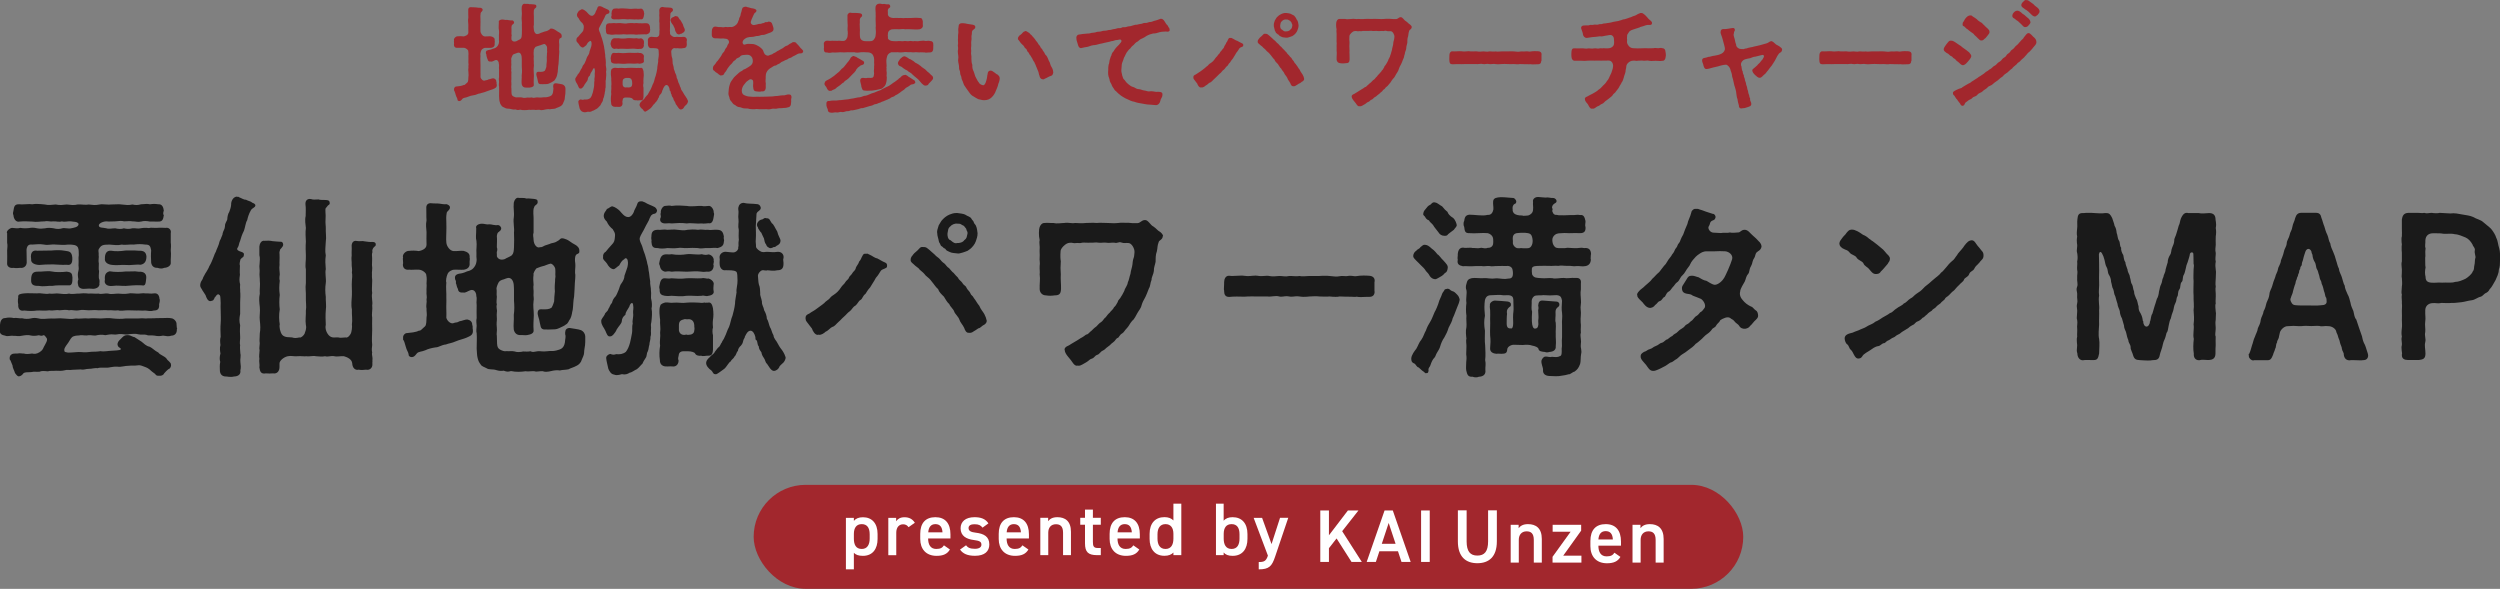 <?xml version="1.0" encoding="UTF-8"?>
<svg id="_レイヤー_2" data-name="レイヤー 2" xmlns="http://www.w3.org/2000/svg" viewBox="0 0 468.25 110.29">
  <rect x="0" y="0" width="468.25" height="110.29" fill="#808080" stroke="none"/>
  <defs>
    <style>
      .cls-1 {
        fill: #1a1a1a;
      }

      .cls-1, .cls-2, .cls-3 {
        stroke-width: 0px;
      }

      .cls-2 {
        fill: #a2272d;
      }

      .cls-3 {
        fill: #fff;
      }
    </style>
  </defs>
  <g id="_レイヤー_1-2" data-name="レイヤー 1">
    <g>
      <path class="cls-2" d="M93.04,15.75c.09.66-.26.75-.75.97-.31.13-.81.24-1.17.4-.48.22-.86.24-1.17.37-.51.04-.81.33-1.17.33-.46.07-.88.18-1.19.33-.4.18-.77.13-.97.35-.13.13-.22.35-.48.42-.26.07-.51-.11-.46-.31-.04-.26-.24-.51-.31-.79-.13-.37-.13-.55-.26-.79-.07-.04-.07-.09-.07-.11v-.26c0-.24.24-.48.44-.46.4-.04,1.01-.09,1.39-.29.18.07.35-.22.66-.46.2-.15.18-.64.2-1.03.09-.35-.02-.7,0-1.03-.09-.42.07-.7,0-1.03.09-.33-.04-.57,0-.92-.02-.31.04-.68,0-.9.02-.22.04-.66-.02-.95.02-.22-.42-.62-.86-.64-.44-.02-.86.04-1.1,0-.42.07-.73-.15-.73-.57,0-.04.02-.09.02-.15v-.11c0-.09-.02-.24-.02-.37,0-.07,0-.13.02-.2-.02-.04-.02-.07-.02-.11,0-.33.4-.66.7-.64.35-.04.73-.04,1.12.02.22-.04.9-.22.88-.75-.02-.37,0-.97,0-1.43-.02-.44-.11-.81,0-1.34-.04-.51,0-.9-.02-1.36-.04-.46.24-.64.59-.59.4.04.64,0,.9.04.31.04.46.09.84.07.2.07.37.18.37.35,0,.33-.33.42-.37.64-.07.42-.07.7-.04,1.08.02.37,0,.79,0,1.12,0,.26-.04.79,0,1.19.02.42.4.97.84.99.35.02.79-.07,1.14-.02.42.11.75.31.68.75.07.24-.02.35,0,.68.04.42-.24.68-.7.73-.24.02-.86-.02-1.12,0-.11,0-.57.15-.7.51-.11.24-.22.75-.13.97-.07.55.02,1.14,0,1.69.02.53-.02.97,0,1.43.02.33,0,.55,0,.9.09.33.46.73.81.62.29-.13.33,0,.7-.22.29-.02.59-.22.92-.2.29.07.53.24.53.59.11.29,0,.33.07.53ZM105.91,16.57v.33c0,.18,0,.4-.02.66-.02.22-.11.62-.11.88,0,.24-.18.57-.29.84-.07.29-.35.55-.55.64-.4.22-.68.26-.95.42-.42.09-.66.04-.99.13-.29-.07-.75,0-.99.07-.2.04-.4.09-.59.09-.13,0-.26-.02-.37-.07-.24-.02-.53.04-.75.04-.09,0-.15-.02-.22-.04-.18-.02-.48.02-.73.02-.09,0-.18,0-.24-.02-.31.04-.59.07-.86.07-.29,0-.55-.02-.84-.09-.18.04-.29.07-.4.07-.13,0-.24-.04-.44-.11-.31.04-.48.04-.86-.07-.35-.13-.84-.02-1.08-.2-.26-.15-.59-.22-.7-.44-.2-.26-.26-.37-.35-.75-.09-.33-.07-.59-.11-1.08,0-.68.04-1.23,0-1.76-.09-.26,0-.64,0-.86,0-.26-.09-.55,0-.88-.02-.37,0-.97,0-1.47-.07-.48.07-.73-.04-1.06.02-.26-.18-.84-.68-.66-.31.11-.57.33-.79.26-.37.04-.59-.09-.62-.4-.18-.31-.13-.46-.24-.68.04-.13,0-.29-.09-.44-.04-.26-.04-.53.46-.64.26-.02.53-.09.9-.26.33-.07.66-.2.9-.62.07-.11.18-.33.2-.7-.02-.31-.04-.4-.02-.77-.04-.44.07-.86,0-1.39-.11-.4-.02-.7-.02-1.45-.11-.31.22-.48.55-.53.44-.02.55.13.99.07.22,0,.59.15.95.09.13.02.24.07.35.29.04.11.02.31-.22.46-.24.15-.22.31-.26.51.04.46,0,.77,0,1.28.07.18.07.37,0,.53-.02.09.02.31,0,.51.07.22.35.53.9.33.15-.11.64-.29.81-.44.22-.24.22-.51.24-.88.02-.55.02-1.23,0-1.72.07-.48-.11-1.19-.02-1.69.09-.64-.07-1.01,0-1.72.07-.33.26-.57.48-.57.04,0,.07,0,.11.02h.42c.13,0,.26,0,.46.07.18-.04.53.02.86.04.13.02.4.04.4.26.04.18-.02.31-.15.4-.29.2-.2.26-.31.46-.04.26-.02.77,0,1.03v1.69c-.11.31,0,.53,0,.84.02.57.42.99.73.84.24.02.37-.11.57-.2.29-.11.42-.11.7-.24.24-.07.44-.07.7-.24.29-.13.33-.31.48-.33s.4.04.59.13c.26.11.44.29.66.42.31.2.46.22.66.46.11.13.15.29.13.55-.02.22-.26.18-.4.35-.11.18-.13.57-.07.97.04.33-.04.68-.02,1.1.09.31-.02.86-.02,1.12,0,.46-.07,1.1-.09,1.54-.11.55-.09.97-.15,1.5-.11.42-.09.64-.26,1.01-.24.35-.26.57-.53.7-.18.15-.42.24-.77.42-.37.18-.55.13-1.03.15-.15,0-.24.02-.44,0-.4.04-.62-.09-.66-.42-.04-.13-.11-.51-.15-.7-.04-.13-.18-.57-.18-.73,0-.44.24-.48.44-.46.57.02.88,0,1.14-.18.07-.09.18-.29.31-.73,0-.33.04-.7.09-1.14-.04-.46,0-.95.02-1.21-.02-.24.09-.46.02-.7,0-.24.02-.44,0-.57.02-.31-.37-.75-.57-.68-.33.07-.66.26-.88.29-.29.07-.59.22-.7.24-.11.11-.42.57-.33.73-.07.37-.02.84,0,1.17-.07.24.02.66,0,.9-.04.4.07.68,0,.92-.09.64.02.99.02,1.65-.02.64-.07,1.17-.02,1.67.07.4-.33.53-.73.59-.29.04-.55-.02-.81,0-.33,0-.64-.18-.73-.64-.07-.57.04-1.03,0-1.67.09-.53.07-1.17.02-1.61v-1.23c-.02-.42.02-.86-.24-1.21-.31-.33-.59-.13-.9-.02-.26.07-.48.15-.59.33-.11.18-.26.57-.26.73.07.33-.02.59.04.95,0,.24-.09.64,0,.88-.11.37.07.55,0,.9-.04.42.02.62,0,.9-.04.37-.02.66,0,.88.04.31-.07.7,0,.9.02.24,0,.68.02.88.02.33.07.53.33.68.24.13.55.24.75.18.26.04.64-.04.95.04.24.11.68.07.97,0,.33,0,.48.04.84-.02.24.13.4.07.81,0,.29-.04.57.07,1.08,0,.44-.07.66.02,1.06-.09.51-.13.86-.22.99-.9.02-.42.13-.7.04-.9-.02-.13-.02-.29.02-.46.02-.11.13-.31.48-.31.33.07,1.01.13,1.28.24.33.13.51.46.51.75Z"/>
      <path class="cls-2" d="M113.5,13.4c.09.4.04.95-.02,1.52-.11.37,0,.51-.04.86-.04.22.07.53-.07.86.04.31-.13.68-.11.86-.11.35-.07.51-.2.81-.15.22-.07.51-.24.75-.13.22-.24.35-.35.64-.22.2-.33.4-.64.64-.31.13-.62.4-.81.4-.29.18-.53.26-.9.18-.24.07-.42.11-.59.11-.11,0-.22-.02-.33-.07-.33-.04-.53-.4-.64-.66-.07-.33-.24-.99-.24-1.23-.02-.13.11-.37.46-.46.31.11.4.11.68.02.42.04.77,0,1.1-.26.2-.24.35-.57.48-1.06.09-.33.15-.75.22-1.08.07-.33-.02-.73.09-1.14-.09-.29.11-.68.04-1.19-.02-.33.09-.44,0-.92-.02-.33-.31-.26-.44.22-.2.37-.42.57-.44.92-.26.2-.4.42-.42.75-.02.26-.33.53-.57.92-.18.44-.57.86-.75.79-.31.11-.44-.37-.55-.62-.18-.4-.48-.66-.48-1.12v-.04c0-.2.29-.48.4-.7.04-.26.35-.33.42-.64.2-.26.18-.46.42-.7.09-.33.2-.53.4-.73.13-.15.26-.53.37-.77.09-.18.13-.55.35-.79.15-.22.31-.51.31-.81.02-.11.18-.46.24-.7.09-.2.13-.42.15-.62.02-.31-.02-.64-.22-.68-.18-.02-.15.13-.26.15-.2.11-.35.35-.51.66-.24.15-.51.46-.68.44-.33-.04-.62-.42-.7-.62-.18-.29-.55-.48-.46-.77-.04-.31.11-.51.31-.62.22-.29.33-.4.66-.77.33-.33.35-.48.4-1.01.04-.42-.13-.53-.26-.79-.24-.2-.51-.46-.68-.88-.37-.33-.48-.75-.11-1.21.15-.18.07-.24.24-.26.22-.13.37-.26.51-.26.31.07.68.35.84.51.24.26.55.73.99.73.33,0,.57-.42.64-.59.02-.2.33-.64.37-.86.07-.29.24-.35.42-.35h.13c.13,0,.18.09.33.11.42.26.64.29,1.14.55.18.11.31.37.24.48-.11.35-.37.24-.51.35-.24.15-.2.24-.31.4-.11.37-.4.75-.59,1.19-.13.31-.48.81-.55,1.08-.09.35.18.7.26.97.11.35.2.68.33.99.11.44.22.7.26,1.01.15.44.11.73.2,1.01.02.37.11.77.13,1.01-.04.29.11.79.09,1.06.07.37-.04.79.04,1.03.07.26.11.75.02,1.03ZM114.18,6.45c-.55.02-.66-.2-.7-.73.07-.13-.07-.33,0-.62,0-.48.18-.73.68-.75.42.04.75-.09,1.14,0,.42,0,.75-.07,1.14,0,.46.04.73.11,1.17,0,.33-.02.7-.07,1.19,0,.46-.09.73.04,1.14,0,.31.07.73-.04,1.12,0,.48.02.62.31.7.75-.07.31.09.4,0,.62-.02.51-.33.62-.7.73-.37-.07-.77.02-1.12,0-.48-.02-.73.11-1.14,0-.44-.02-.81-.02-1.19,0-.44.04-.75-.09-1.17,0-.31.04-.81.02-1.14,0-.35.07-.81.09-1.12,0ZM120.61,8.43c0,.46-.26.73-.62.73-.18-.04-.53.07-.75,0-.66-.09-1.08-.02-1.72,0-.59-.02-1.25-.07-1.74,0-.33-.09-.57-.02-.75,0-.35-.09-.55-.31-.62-.73-.11-.2-.04-.24,0-.53.07-.35.22-.68.62-.73.22-.04.46.04.75-.02.62.11,1.23.09,1.74,0,.55-.07,1.17.11,1.72,0,.26.09.59.11.75.02.4.02.68.42.62.73.09.13-.11.44,0,.53ZM114.42,11.18c-.09-.26-.02-.35,0-.53.07-.37.18-.77.59-.75.2,0,.42.07.77,0,.53.04,1.06.09,1.74,0,.57-.04,1.06.04,1.72,0,.31-.09.53.09.77.02.42.11.68.46.59.73-.02.24-.04.48,0,.7.09.31-.2.51-.59.55-.31.11-.51-.09-.77,0-.68.07-1.08-.04-1.72,0-.64.11-1.14.02-1.74,0-.2.02-.46.04-.77,0-.4-.07-.62-.2-.59-.73ZM119.97,18.77c-.18-.02-.59.11-.79,0-.18.04-.57,0-.68-.24-.07-.15-.44-.26-.84-.26h-.57c-.24.02-.44.15-.46.44-.02.18-.13.46-.02.55.04.42-.22.84-.75.75-.31-.02-.44.02-.66,0-.37.02-.75-.22-.73-.7-.09-.53-.07-1.12.02-1.69-.09-.53.07-.97,0-1.47.09-.55-.04-.97,0-1.47-.02-.15-.18-1.23.02-1.63,0-.18.44-.33.59-.35.4-.02.53.09.97.02.48-.04.97.09,1.43,0,.57-.04.95-.02,1.45,0,.29.04.48.02.62-.02.04.09.13,0,.37.02.42-.11.51.29.59.64.07.57.07.9,0,1.32-.04.37-.02.66,0,.88-.09.24-.07.68,0,.88v1.65c-.02.55-.18.73-.57.7ZM114.56,2.9c.02-.22-.09-.29,0-.51-.04-.35.24-.75.46-.77.35-.04.59-.07.77,0,.64-.09,1.17-.04,1.74,0,.59.11,1.14-.02,1.72,0,.2.07.55.02.77,0,.31-.07.64.44.59.73.09.2.04.26,0,.53-.04.33-.15.84-.59.73-.22.02-.57.07-.77.02-.57.07-1.12-.09-1.72,0-.66-.09-1.1-.04-1.74,0-.24-.04-.59,0-.77,0-.48-.02-.66-.33-.46-.73ZM118.38,15.25c-.02-.37-.24-.66-.64-.66-.24.04-.33-.02-.48,0-.44.11-.62.22-.64.66v.62c.07.51.55.59.84.48.2.09.4,0,.53,0,.11-.02.4-.13.4-.48.07-.2-.02-.42,0-.62ZM128.86,18.97c0,.22-.18.51-.24.57-.13.13-.4.35-.46.46-.09.29-.37.51-.66.51-.33-.02-.57-.55-.77-.81-.2-.13-.2-.46-.35-.66-.13-.2-.24-.37-.29-.66-.15-.22-.29-.35-.31-.68-.18-.15-.11-.48-.24-.68-.13-.02-.13-.18-.13-.35-.09-.4-.31-.77-.59-.75-.22.02-.37.18-.62.68,0,.13-.07.15-.15.35-.09.33-.09.42-.29.66-.2.18-.33.35-.35.62-.2.18-.18.46-.37.62-.13.31-.35.33-.44.57-.22.09-.46.62-.75.86-.4.29-.77.57-.92.62-.4.04-.35-.26-.57-.44-.26-.18-.64-.55-.57-.92.09-.4.33-.46.57-.77.13-.11.33-.22.44-.46.2-.22.22-.33.4-.48.22-.15.24-.44.37-.55.07-.22.22-.33.31-.57.24-.46.26-.73.53-1.21.15-.35.22-.9.4-1.3.11-.37.24-.95.29-1.34,0-.42.11-.79.18-1.32-.07-.33.13-.9.11-1.36-.02-.51,0-.84-.13-.99-.26-.22-.9-.15-1.21-.18-.44.09-.7-.31-.7-.73-.02-.29.04-.53,0-.64-.09-.44.31-.77.7-.75.44.02.59.09.95.07.18-.04.4-.15.48-.44-.04-.15.07-.26.02-.48-.02-.33.09-.51.02-.7-.02-.35.02-.86,0-1.03-.11-.35.02-.79-.02-1.1-.02-.18-.04-.4,0-.75.02-.24-.04-.33-.02-.59.07-.33.22-.55.59-.57.51.13.99.07,1.61.15.29.04.4.35.37.46-.07.33-.35.29-.48.62-.02.53-.04.86-.09,1.43,0,.44.04.97,0,1.54-.04.26.04.57.02.81.02.24.42.51.64.59.24.09.46-.02.68,0,.46.02.7.07,1.12,0,.44-.04.79.26.7.75-.09.11.02.44,0,.64,0,.59-.31.73-.7.73-.42.11-.86.02-1.12,0-.2.09-.46-.04-.62,0-.29.11-.48.42-.48.62.04.29.02.68.11,1.01.13.29.13.64.15.99-.04.29.13.55.2.97-.02.42.2.57.26,1.01.15.24.29.59.31.97.18.22.24.73.35.95.18.24.2.59.4.92.04.42.35.64.46.9.09.18.31.55.46.73.15.2.35.55.42.77.02.04.04.11.04.15ZM126.24,3.15c.11-.09.22-.2.4-.11.42-.02.42.29.64.57.2.09.35.53.62.95.11.51.37.81.37,1.03,0,.4-.31.53-.44.59-.15.15-.24.15-.35.15-.18.11-.4.18-.53.07-.22-.09-.29-.24-.33-.37-.13-.13-.2-.4-.24-.68-.15-.29-.18-.4-.31-.66-.13-.11-.18-.22-.35-.48,0-.18-.11-.15-.13-.35-.02-.2.04-.33.22-.51.11-.11.33-.18.44-.2Z"/>
      <path class="cls-2" d="M150.42,9.64c0,.07-.02.13-.07.2-.2.26-.57.11-.79.2-.44.18-.64.37-.86.44-.26.09-.46.33-.7.37-.42.09-.42.29-.77.37-.31.09-.37.22-.68.31-.31.09-.48.42-.79.48-.15.02-.33.26-.48.26-.29,0-.46.18-.75.35-.53.29-.75.55-.92.86-.29.51-.15,1.08-.22,1.56-.04.31.07.48.04.66-.04.24.02.4,0,.68-.02.57-.33.81-.77.73-.29.11-.68.04-.92.02-.46-.02-.64-.24-.66-.73-.09-.26.04-.75-.02-1.14.02-.29-.33-.48-.59-.4-.24.09-.24.18-.4.26-.31.2-.4.35-.7.73-.24.26-.44.75-.44,1.14,0,.53.26.79.62.9.46.22.9.2,1.34.24.44.04.81-.04,1.36,0l1.1-.02,1.12-.04c.29.02.75-.11,1.1-.09.29-.04.81-.13,1.1-.13.4.07.75-.22,1.1-.15.31-.02.46.15.48.48.02.15-.11.37-.07.62.04.24-.04.51-.04.7s-.13.46-.35.55c-.42.15-.68.18-1.06.18-.44.07-.77,0-1.1.09-.33.13-.84-.04-1.08.07-.18.07-.42.09-.64.09-.18,0-.33-.02-.46-.04-.07.02-.13.02-.2.02h-.99c-.31,0-.59-.09-.86,0-.29,0-.57,0-.99-.04-.29-.11-.64-.13-.99-.11-.4-.02-.53-.2-.92-.24-.4-.02-.66-.26-.81-.4-.29-.07-.48-.31-.64-.59-.24-.15-.42-.59-.44-.84-.15-.42-.22-.57-.15-1.1.02-.44.07-.84.24-1.34.09-.42.4-.77.64-1.12.11-.2.22-.26.44-.48.15-.09.33-.35.48-.44.15-.09.29-.31.55-.4.26-.09.4-.35.57-.37.24-.04.51-.29.86-.46.29-.18.48-.33.62-.55.18-.31.2-.7.02-1.17-.22-.37-.51-.59-1.06-.55-.51.04-.97.02-1.19.31-.24.33-.64.24-.81.57-.11.2-.46.24-.62.59-.11.2-.31.31-.48.51-.37.46-.57.73-.68.99-.11.22-.33.35-.4.57-.07.24-.31.33-.57.33-.18.07-.24-.11-.44-.18-.2-.26-.55-.35-.7-.53-.13-.22-.35-.15-.4-.48-.02-.37.04-.55.29-.79.33-.33.31-.55.59-.75.15-.18.24-.31.51-.7.29-.37.33-.68.55-.86.29-.22.29-.64.53-.86.24-.22.2-.51.37-.7.2-.22.24-.48.07-.73-.26-.37-.57-.26-.7-.31-.22-.07-.57,0-.81-.02-.46-.04-.79-.04-1.03-.04-.31,0-.59-.22-.59-.62,0-.26,0-.53.02-.81.02-.35.2-.77.66-.77.22,0,.53.13.81.09.29-.04.62.11.86.02.33-.11.46.04.81-.02.2-.04.24,0,.59,0,.29-.02.88-.37,1.03-.68.18-.26.11-.31.24-.55.13-.15.07-.42.2-.59.2-.29.18-.55.22-.7l.13-.4c.09-.26.07-.75.42-.81.09-.04.2-.09.33-.09.11,0,.22.02.35.09.22.02.4.11.68.18.22.04.57.07.84.22.15.09.2.2.18.33-.07.26-.24.26-.4.46-.11.15-.24.55-.35.75-.13.24-.15.35-.29.73-.15.44.33.75.64.68l.42-.09c.18-.04.48-.15.64-.13.22.04.44-.15.57-.13.29,0,.37-.29.7-.18.11.04.2-.11.37-.11.4,0,.59.2.68.53.04.15.11.33.18.55.04.13.07.29.02.48-.07.35-.59.51-.92.62-.51.18-.77.33-.99.31-.44-.04-.73.22-.99.2-.33-.02-.57.11-.86.15-.42.07-.62,0-.97.11-.29.02-.53.22-.64.29-.15.09-.29.24-.37.48-.13.26.09.66.33.59.31-.09.59-.18,1.03-.13.2.02.62-.02.92.11.31.09.48.24.77.37.33.22.46.37.66.59.2.24.15.48.33.7.02.22.59.59.95.35.18-.11.48-.09.75-.35.44-.15.64-.42.99-.55.29-.13.35-.24.51-.29.4-.13.59-.51.99-.59.33-.07.4-.33.84-.48.15-.07.2-.22.51-.2.13,0,.4.02.53.29.24.2.24.26.51.55.09.15.26.33.51.55.09.09.2.22.2.37Z"/>
      <path class="cls-2" d="M174.81,8.54c0,.15-.02.35-.02.55v.09c0,.29-.15.64-.62.64-.51-.02-.68.11-.97,0-.44.02-.73-.07-.97,0-.42,0-.62-.09-.97-.02-.4.04-.66-.07-.95-.02-.42.02-.68-.09-1.08,0-.48.07-.68.04-1.1,0-.33.02-.7.02-1.14,0-.22.07-.4.13-.64.4-.18.2-.22.48-.29.77-.11.35,0,1.03,0,1.34.02.24-.09.35,0,.55-.09.37.07.73.02.97,0,.18-.07.42.02.62,0,.64-.09,1.06-.22,1.39-.13.2-.13.31-.37.48-.18.22-.42.37-.73.4-.42.11-.99.22-1.36.26-.42-.02-.99.09-1.45,0-.51.02-.48-.37-.64-.73.02-.31-.24-.88-.22-1.17.04-.29.15-.46.48-.48.35.04.68.09.92,0,.42.04.84.02.97-.07.13-.09.2-.26.24-.77-.07-.37-.02-.75,0-1.01-.04-.22.07-.59,0-.99,0-.22.04-.55-.04-.99-.09-.22-.11-.42-.35-.66-.22-.22-.66-.31-.95-.29-.44-.04-.75-.04-1.12-.02-.51.09-.92.11-1.25,0-.46,0-.86.02-1.25,0-.33,0-.75.07-.95.02-.35-.04-.62,0-.95.02-.38.02-.59.04-.97,0-.42.11-.75.09-.99,0-.46.07-.59-.22-.59-.57v-.15c.02-.07.02-.18.02-.26,0-.2-.02-.4-.02-.51,0-.04-.02-.09-.02-.13,0-.33.29-.59.62-.59.42.04.73.07.99.02.22-.02.64.04.95.02.33-.07.73.04,1.06.02.53.04.81-.59.84-.88.04-.22.07-.77,0-1.12-.04-.46.07-.7,0-1.34-.04-.42,0-.86-.02-1.36-.07-.31.33-.68.59-.59.38.09.53.02.9.04.35.02.53.02.86.07.13.02.42.13.4.37,0,.24-.11.26-.22.37-.18.18-.2.26-.22.48-.02.22.04.42-.02.81.02.55.02.86.04,1.14-.02.42-.02.68,0,1.08.02.4.13.59.35.77.26.2.62.22,1.06.2.24-.02.57.04.84-.04.22-.09.35-.2.46-.42.15-.11.24-.51.24-.73.07-.37.04-.88,0-1.32.07-.42-.02-.79,0-1.23-.04-.51.04-.84,0-1.23.04-.4-.09-.9-.02-1.47.04-.26.29-.57.62-.57.07,0,.11-.02.15-.02.29,0,.42.13.73.07.02,0,.07-.02.11-.02.18,0,.48.13.7.07.13,0,.35,0,.42.26.09.31-.09.37-.18.44-.35.24-.24.55-.24.84v.37c.04.37.46.64.97.66.37-.04.88,0,1.14,0,.4-.04.73.07,1.1,0,.29.04.73-.02,1.1,0,.57-.04.99-.07,1.65,0,.44-.04.51.26.59.68,0,.33-.04.51,0,.7.07.33-.22.64-.59.73-.62.09-1.08.02-1.65,0-.33,0-.75-.04-1.1,0-.26-.09-.7,0-1.1,0-.44,0-.81-.04-1.14,0-.35,0-.53.11-.75.29-.26.24-.2.62-.22.73-.07.24.07.37,0,.64.04.31.57.57.9.55.26,0,.64.07,1.08,0,.4-.04.73.09,1.03,0,.26-.07.64.09,1.01,0,.31-.09.68.11.95,0,.29,0,.68.07.97-.02.4,0,.68-.11.97-.02.22.09.66-.09.97.02.46.02.62.24.62.55v.13c.02.07.02.13.02.22ZM154.84,16.44c-.13-.29-.44-.44-.42-.81.07-.22.11-.4.35-.53.33-.18.77-.37,1.17-.7.26-.13.53-.42.86-.68.24-.15.66-.57.86-.84.35-.2.51-.48.84-.88.2-.31.35-.37.53-.68.29-.33.22-.53.48-.66.15-.11.29-.22.46-.15.11.04.13.09.4.15.35.26.66.35,1.14.68.24.04.4.31.33.53-.11.37-.53.26-.75.46-.13.2-.44.26-.51.46-.09.11-.22.2-.29.44-.2.29-.42.51-.53.59-.18.15-.26.31-.55.57-.09.13-.42.44-.57.53-.29.15-.46.29-.62.53-.24.09-.46.33-.62.46-.15.13-.46.33-.66.46-.13.2-.48.4-.68.44-.29.11-.29.26-.53.2-.33.11-.62-.31-.7-.57ZM171.36,15.56c-.2.31-.57.18-.77.31-.29.26-.51.35-.68.46-.31.09-.51.48-.7.55-.11.07-.44.26-.59.42-.31.26-.48.29-.62.42-.33.07-.46.35-.64.37-.29.07-.51.18-.64.33-.13.02-.48.26-.66.29l-.68.29c-.26.02-.42.24-.66.26-.24.04-.42.22-.7.24-.35.02-.46.22-.79.29-.18.02-.59.15-.81.22-.29.07-.48.13-.81.24-.26-.02-.48.04-.81.18l-.81.18c-.31.13-.51-.04-.81.13-.29.15-.62.02-.84.15-.31.11-.59.15-.81.07-.26,0-.46.11-.7.11-.07,0-.13,0-.2-.02-.33-.04-.53.07-.77.07-.04,0-.11,0-.18-.02h-.04c-.4,0-.62-.24-.59-.57-.09-.22-.33-.68-.26-1.1-.07-.13.09-.55.37-.51.24.04.46-.11.9-.09.42.02.81,0,1.14-.07.37.02.64-.09,1.12-.11.4-.02.7-.07,1.19-.18.29,0,.84-.18,1.17-.22.35.02.81-.15,1.17-.29.35-.02.75-.15,1.14-.35.29-.18.68-.18,1.12-.42.4-.2.77-.22,1.1-.48.44-.22.7-.37,1.08-.53.31-.11.51-.35.68-.42.24-.22.35-.24.66-.46.29-.2.31-.22.64-.48.09-.18.24-.15.48-.42.13-.18.42-.37.77-.37.13-.07.24.09.46.18.22.22.33.22.55.37.26.2.29.18.57.37.2.04.44.4.29.62ZM174.51,14.1c.15.13.26.31.26.51,0,.31-.24.4-.29.53-.15.2-.46.42-.57.59-.04.26-.44.31-.64.31-.18-.02-.4-.18-.59-.37-.26-.26-.59-.73-.84-.92-.42-.33-.68-.55-.95-.81-.26-.35-.66-.4-.99-.75-.42-.15-.81-.51-1.08-.7-.37-.13-.53-.22-.62-.53-.09-.11.07-.51.22-.64.13-.22.18-.33.33-.42.24-.18.29-.29.59-.35.18-.04.44.15.55.2.22.09.33.31.64.35.15.09.29.18.59.37.26.2.31.31.59.4.13.11.37.18.59.4.26.09.26.33.57.42.15.18.37.2.55.44.15.13.37.4.55.48.2.18.29.31.51.51Z"/>
      <path class="cls-2" d="M187.24,14.52c.04.24-.04.73-.26,1.21-.07.51-.37.99-.42,1.19-.11.35-.24.55-.35.73-.11.2-.26.37-.48.59-.2.2-.37.29-.62.4-.15.07-.53.13-.79.13-.4,0-.77-.15-1.1-.2-.35-.15-.7-.42-.95-.55-.31-.13-.64-.55-.79-.79-.22-.31-.48-.64-.64-.9-.26-.33-.31-.46-.44-.84-.07-.33-.33-.62-.33-.97,0-.29-.26-.48-.24-.92.02-.33-.24-.55-.2-.92.04-.42-.18-.95-.18-1.39,0-.07,0-.15.02-.22.11-.44-.07-.92-.07-1.41v-.15c.09-.37.04-.73,0-1.06.09-.24.02-.62.02-.95v-.13c0-.07.02-.13.02-.2v-.35c0-.18,0-.35.04-.55.07-.26-.07-.75.04-1.12.07-.26-.07-.62.46-.79.09-.02.2-.02.31-.02.33,0,.68.07.88.13l.99.15c.29.07.55.15.51.48-.02.35-.37.4-.53.62-.18.29-.07.53-.13.75-.13.37.02.75-.07,1.1s.02.9-.04,1.19c-.07.29.04.7,0,.9-.09.46.11.86.04,1.25,0,.53.04.92.18,1.25-.04.44.04.84.24,1.21.2.46.22.86.44,1.19.18.31.26.57.53.88.13.33.59.51.84.53.26,0,.46-.46.57-.9.18-.51.15-.99.24-1.19.02-.18.02-.59.53-.66.26,0,.46.15.68.31.26.18.51.42.66.44.24.2.35.37.37.55ZM197.26,13.64c-.09.4-.18.51-.48.59-.31.09-.66.35-1.12.53-.09.11-.29.13-.42.09-.31-.04-.55-.4-.53-.64-.13-.15-.15-.62-.24-.81-.15-.31-.22-.55-.31-.77-.11-.15-.13-.4-.33-.75-.09-.33-.29-.42-.4-.73-.11-.29-.31-.48-.42-.73-.26-.24-.29-.57-.46-.68-.24-.13-.15-.53-.48-.68-.2-.09-.2-.42-.51-.64-.26-.2-.57-.62-.73-.86-.15-.15-.24-.24-.15-.4-.07-.15.18-.37.29-.53.31-.18.51-.42.66-.59.13-.15.33-.15.51-.24.13.07.4.2.68.4.11.24.51.42.55.59.15.11.31.37.48.55.13.22.18.29.42.57.18.18.13.31.4.57.22.22.15.37.42.62.22.2.15.33.4.59.18.18.2.53.44.68.13.09.29.46.35.59.13.29.18.53.31.66.07.13.15.66.4.99.24.35.29.88.29,1.01Z"/>
      <path class="cls-2" d="M219.08,5.57v.09c-.02.31-.46.31-.66.24-.53.04-.81.02-1.23.13-.44.13-.77.26-1.21.24-.48.11-.9.26-1.17.42-.31.24-.73.46-1.12.62-.26.11-.42.37-.68.51-.24.09-.48.37-.7.62-.29.2-.51.46-.62.64-.37.26-.48.59-.62.68-.22.33-.29.59-.4.79-.24.33-.18.48-.33.81-.11.22-.24.59-.24.84-.02.42-.07.7-.07.9-.04.4.11.62.15,1.01.15.42.15.66.46.88.2.31.42.57.66.75.22.18.59.48.86.53.33.04.62.4,1.06.42.51.02.73.24,1.12.26.33.02.66.26,1.12.15.29-.07.86.11,1.17.11.22-.02,1.14-.11,1.1.46.02.48-.22.68-.31.92-.09.24-.09.4-.2.62-.13.22-.31.44-.62.48h-.15c-.35,0-.77-.09-1.08-.09-.46,0-1.01-.11-1.47-.2-.51-.09-.99-.15-1.41-.33-.51-.09-.86-.24-1.32-.48-.31-.11-.42-.2-.62-.31-.22-.11-.42-.26-.57-.35-.44-.33-.66-.53-.97-.86-.22-.13-.31-.31-.42-.51-.15-.22-.24-.29-.35-.57-.07-.33-.24-.42-.29-.62-.13-.18-.09-.42-.2-.7-.2-.44-.24-.92-.18-1.56-.02-.37.02-.55.07-.99.13-.2.15-.7.2-.9.11-.2.13-.57.33-.86.02-.2.15-.53.44-.79.13-.29.35-.55.55-.77.26-.24.53-.51.77-.84.13-.18.18-.35.04-.48-.2-.2-.53.04-.81.02-.26-.02-.62.18-.73.18-.33,0-.46.13-.81.18-.48.07-1.03.26-1.28.29-.37.04-1.03.29-1.28.29-.35,0-.84.13-1.34.33-.31.02-.79.15-1.23.24-.33.04-.53-.33-.59-.62-.11-.37-.18-.57-.26-.86-.02-.04-.04-.24-.04-.42,0-.11,0-.22.04-.29.18-.35.33-.33.59-.37.44-.09.81-.11,1.08-.13.4-.07.79,0,1.06-.15.33-.07.64-.02,1.03-.18.24-.09.64,0,1.06-.18.2-.09.66-.02.95-.13.31-.11.55-.02.86-.15.29-.11.64-.07.97-.22.22-.09.62.04.86-.13.26-.18.62,0,.92-.15.26-.13.73-.07,1.01-.22.35-.07.62-.22.9-.18.22-.07.68-.15.92-.18.22-.11.48-.18.77-.15.13.04.59-.18.75-.18.26.02.42-.07.77-.2.18-.04.4-.09.75-.22.15-.07.31-.13.48-.18h.11c.26,0,.48.22.62.44.09.2.24.35.4.62.24.18.26.31.37.53.13.09.2.26.2.46Z"/>
      <path class="cls-2" d="M232.85,8.58c-.04.22-.51.24-.68.44-.18.22-.26.48-.59.84-.2.4-.55.88-.66,1.1-.22.22-.4.53-.53.73-.35.26-.33.57-.57.7s-.33.46-.59.66c-.29.13-.4.46-.64.64-.29.2-.42.42-.66.62-.26.22-.35.37-.62.59-.33.29-.42.51-.75.59-.2.09-.46.44-.73.53-.22.22-.53.37-.73.37-.02,0-.07-.02-.09-.02-.04,0-.07.02-.11.02-.31,0-.55-.4-.66-.73-.13-.15-.4-.53-.59-.77-.09-.11-.11-.13-.13-.35v-.11c0-.24.13-.35.44-.48.24-.2.57-.33.84-.55.18-.15.55-.37.88-.66.11-.15.29-.24.53-.44.18-.2.24-.31.51-.46.37-.24.62-.48.86-.86.18-.29.4-.4.51-.62.09-.18.35-.31.42-.53.07-.2.29-.29.42-.55.07-.13.33-.26.37-.57.07-.2.33-.46.37-.7.24-.24.24-.46.37-.64.09-.18.13-.31.46-.26.18-.04.15.02.37.11.33.13.55.37.86.42.35.18.55.33.88.46.18.07.31.2.24.48ZM244.25,14.68s.02.07.02.11c0,.2-.15.4-.44.53-.11.04-.29.31-.53.33-.29.18-.35.26-.55.35-.2.15-.35.18-.55.15-.26.02-.42-.24-.53-.57-.18-.37-.44-.59-.55-.95-.09-.29-.51-.66-.57-.88-.09-.31-.46-.57-.57-.88-.26-.22-.46-.62-.62-.86-.29-.29-.55-.51-.66-.86-.33-.29-.48-.59-.7-.84-.22-.31-.4-.46-.73-.73-.18-.24-.37-.42-.7-.68-.04-.15-.42-.33-.66-.59-.09-.09-.37-.26-.35-.48,0-.42.22-.48.29-.64.11-.18.51-.44.64-.62.18-.18.22-.29.53-.24.33-.02.42.11.7.33.24.2.42.4.59.53.22.26.42.33.57.51.22.24.29.35.55.53.2.18.29.4.53.53.13.13.37.46.53.55.07.09.37.44.51.55.09.24.37.4.48.57.2.35.4.31.48.57.11.24.37.42.44.62.11.31.24.22.42.57.2.22.35.57.62.88.13.37.46.73.57.95.18.35.2.44.24.66ZM238.59,4.75c-.04-.31.07-.53.18-.9.2-.31.29-.55.51-.73.13-.15.42-.37.73-.51.24-.09.44-.18.77-.18h.13c.22.02.7.09.88.18.31.22.62.22.75.51.07.13.22.22.24.35.02.15.18.26.24.4.15.33.15.62.2.88,0,.4-.11.64-.2.9-.11.35-.44.73-.64.88l-.31.22c-.2.09-.97.37-1.17.31-.33-.04-.68-.04-.9-.18-.15-.09-.37-.13-.44-.29s-.22-.09-.29-.22c-.07-.11-.26-.13-.31-.29-.04-.2-.18-.24-.2-.44-.04-.29-.2-.64-.18-.9ZM240.11,5.54c.29.24.48.42.77.33.22.02.66-.07.81-.33.33-.22.29-.48.35-.68.09-.29-.11-.4-.11-.53s-.15-.22-.24-.37c-.04-.09-.22-.11-.35-.22s-.35-.07-.46-.09c-.29-.04-.64.13-.77.31-.31.24-.24.44-.33.79-.02.24.02.7.33.79Z"/>
      <path class="cls-2" d="M264.42,5.06c-.02.46-.44.46-.48.73-.15.4-.11.59-.2,1.01-.18.46-.13.86-.15,1.23-.04.26-.22.68-.2,1.03-.02.33-.29.75-.26,1.01-.18.4-.11.68-.31.99-.15.44-.31.75-.4.97-.22.37-.35.66-.44.95-.07.35-.35.66-.48.9-.15.24-.33.7-.59.88-.31.35-.37.62-.62.86-.24.24-.33.46-.51.57-.35.2-.37.48-.53.53-.22.07-.26.33-.55.53-.24.15-.24.26-.57.48-.33.22-.31.33-.62.46-.24.11-.35.4-.59.46-.31.09-.33.35-.64.44-.26.07-.35.26-.64.42-.33.18-.62.4-.86.4-.04,0-.07,0-.11-.02-.04.02-.09.02-.11.02-.31,0-.48-.37-.68-.64-.18-.24-.68-.73-.7-1.12-.09-.2.07-.42.48-.57.15-.09.4-.26.68-.42.13-.09.53-.31.64-.4.31-.15.46-.29.64-.42.29-.02.37-.29.62-.44.2-.18.29-.31.55-.48.13-.11.33-.4.55-.51.22-.13.35-.46.53-.55.15-.2.26-.37.48-.55.07-.15.37-.33.46-.59.18-.13.26-.31.44-.62.02-.24.26-.33.4-.64.18-.24.24-.46.35-.64.04-.29.35-.57.4-.97.13-.24.2-.7.31-.99.04-.42.18-.68.22-1.03.04-.31.02-.46.15-.81.07-.18.04-.31.09-.59.04-.46-.35-1.08-.68-1.08-.31-.04-.46.07-.84-.07-.31-.11-.42.13-.79.02-.35-.02-.57.07-.92,0-.22-.04-.57.04-.9,0-.24-.07-.55.02-.9,0-.31.02-.7-.02-.92,0-.37.11-.4,0-.7.04-.33.07-.44-.09-.77-.02-.42,0-1.03.66-1.01.95-.04.57-.02.86.02,1.17-.04.55-.04.99,0,1.5-.04.51.04,1.06.02,1.67-.02.55-.2.73-.73.73-.29.04-.62.07-1.01,0-.37,0-.68-.29-.7-.7-.02-.66.09-1.14,0-1.69.04-.35-.02-.57,0-.99.07-.31-.04-.64,0-.99.02-.35-.02-.57,0-.97.04-.22-.09-.66,0-.99-.07-.29-.09-.53-.09-.81,0-.13.02-.26.02-.42.02-.26.22-.75.62-.73.4-.04.64.02,1.03,0,.42.11.86,0,1.23,0,.46-.09.84.09,1.23,0,.35,0,.7.07,1.23,0,.31,0,.79-.04,1.23,0,.44-.04.88,0,1.23,0,.48.02.86.04,1.23,0,.42-.07.7,0,1.14-.02.37.04.7.07,1.06.04.37-.02.44-.35.88-.35.35,0,.64.62.92.73.4.26.46.46.79.64.11.09.33.29.33.48Z"/>
      <path class="cls-2" d="M288.67,11.42c0,.42-.22.62-.59.62h-.26c-.22,0-.46.02-.68.02-.18,0-.35,0-.53-.04-.07.02-.15.02-.24.02-.22,0-.51-.04-.73-.02h-.22c-.26,0-.44-.02-.75-.02-.18.04-.33.04-.48.04-.26,0-.51-.02-.66-.04-.44.04-.81,0-1.17,0-.4-.04-.66-.02-1.14,0-.18.02-.44.04-.68.04-.18,0-.33-.02-.46-.04-.37-.07-.62.02-.92.02-.07,0-.15,0-.24-.02-.37-.09-.66.02-.92.02-.07,0-.15,0-.22-.02-.44-.13-.9.07-1.36,0h-.95c-.53,0-1.21-.02-1.67.02-.53-.02-1.25-.02-1.74.02h-.04c-.4,0-.55-.26-.55-.66v-.07c-.02-.07-.02-.11-.02-.2,0-.18.02-.4.02-.62v-.15c0-.35.18-.73.53-.73h.07c.11,0,.2.02.31.02.33,0,.7-.04,1.03-.04.13,0,.26,0,.4.02.46.09.86-.02,1.28-.02.13,0,.26.02.4.04.26.04.64-.02.92-.02.09,0,.15,0,.22.02.48.09.75.02,1.17,0h.09c.31,0,.62.11,1.06,0h.2c.35,0,.64.07.97,0,.29.07.7.02,1.14,0h1.14c.24-.02.44-.02.64-.02.18,0,.35,0,.53.02.51.04.77.11,1.19.02.11-.02.2-.02.29-.02.24,0,.42.04.64,0,.09-.02.18-.02.26-.02.29,0,.53.09.7.04.24-.04.51-.07.79-.07.22,0,.44,0,.68.02.4.02.62.24.62.55,0,.07,0,.11-.02.18v1.08Z"/>
      <path class="cls-2" d="M311.98,9.84c0,.15.04.33.04.51,0,.09-.02.2-.04.29-.04.51-.31.79-.62.75-.4.09-.73,0-1.28,0-.42,0-.95.09-1.25-.02-.31-.09-.64.04-1.03,0-.33-.07-.7.02-1.01,0-.29.11-.53-.07-.95,0-.57,0-1.21.57-1.23,1.03-.02.46-.18.75-.15,1.03-.09.44-.26.73-.31,1.03-.13.35-.18.75-.4.95-.13.37-.35.55-.48.88-.11.26-.42.59-.57.79-.13.31-.53.46-.66.75-.09.2-.33.29-.73.66-.29.26-.64.42-.81.64-.29.37-.57.29-.86.57-.18.18-.42.18-.59.31-.22.18-.46.35-.7.35-.04,0-.07-.02-.11-.02s-.07.02-.11.02c-.35,0-.53-.48-.7-.79-.18-.29-.55-.53-.57-.95-.09-.15.04-.44.4-.53.37-.2.66-.37,1.08-.57.24-.15.7-.37.99-.66.33-.2.57-.42.88-.79.26-.24.55-.48.77-.9.31-.31.4-.64.59-1.03.2-.4.29-.57.42-1.06.07-.13.11-.42.13-.62.07-.42-.18-1.14-.84-1.12l-1.43.02c-.51,0-.84-.04-1.21,0-.37-.04-.73,0-1.19,0-.53.07-.81.04-1.25.02-.37-.02-.79.02-1.28,0-.37-.02-.55-.31-.59-.75-.02-.13-.02-.31-.02-.48,0-.13,0-.26.02-.37.02-.42.09-.77.59-.73.53.04.81.02,1.28,0,.51-.02.88.13,1.25.02.31-.04.68.09,1.06,0,.37-.09.77.11,1.03,0,.4-.09.46.04.79-.04.29,0,.59.07,1.06,0,.42-.04.86-.35.9-.77.07-.29,0-.57,0-.95-.04-.57-.42-.81-.81-.75-.33.04-.53.11-.79.13-.48.13-.68.15-1.06.11-.55.11-1.01.11-1.39.15-.22.04-.62.11-1.01.15s-.7-.33-.73-.59c-.02-.35-.24-.81-.31-1.06-.2-.48.22-.73.64-.68.26-.07.62.07.88-.07.18-.11.55.04.81-.07.2-.09.59.07.84-.04.35-.15.57,0,.81-.13.2-.11.62-.04.81-.13.2-.04.48-.04.81-.13.29-.11.46-.11.81-.18.33-.09.51-.04.79-.18.29-.02.53-.24.92-.24.33-.09.53-.18.92-.31.24-.02.55-.26.9-.33.33-.09.59-.35.88-.42.18-.09.18-.11.4-.11.26,0,.44.18.55.26.22.18.37.33.62.62.22.31.37.35.59.57.13.13.31.26.24.55-.07.26-.31.26-.53.24-.42-.04-.79.11-1.06.22-.22.09-.62.13-.75.26-.15.04-.42.15-.57.18-.35.15-.64.18-.92.31-.22.09-.4.22-.51.42-.13.2-.35.48-.31.62,0,.37-.07.55,0,.75,0,.26-.07.4.02.68.04.22.42.9,1.1.92.7.02.99.07,1.56.02.53-.04.81-.02,1.36,0,.35,0,.66-.02.88-.02.33-.09.51,0,.9,0,.33-.04.57-.09.75,0,.42,0,.62.31.62.73v.07Z"/>
      <path class="cls-2" d="M333.79,9.31s0,.09-.02.13c-.11.42-.35.35-.57.59-.09.13-.22.31-.29.42-.2.37-.29.59-.48.92-.15.24-.37.55-.59.92-.22.29-.51.59-.68.88-.31.31-.42.62-.73.81-.31.24-.46.59-.86.59-.29.02-.57-.29-.88-.55-.24-.24-.4-.44-.48-.75-.04-.13.04-.33.24-.44.2-.2.66-.51.84-.79.22-.18.37-.33.66-.73.11-.07.2-.2.29-.4.22-.26.24-.75-.29-.59-.24.07-1.01.26-1.17.29-.4.02-.64.18-.97.29-.37.04-.62.13-.99.22-.37.11-.77.57-.73.92-.04.26.11.33.09.46.11.55.02.53.24.92-.02.13.04.44.2.68-.02.35.11.37.18.7,0,.29.2.59.22.81.02.37.2.55.22.84.02.35.18.46.2.84.02.29.22.51.22.81,0,.2.18.24.13.44-.02.29.11.44.18.66.15.55-.07.68-.55.84-.18.02-.57.24-.86.22-.13.04-.2,0-.31.04-.04.02-.09.02-.13.02-.26,0-.46-.24-.42-.53-.07-.33-.22-.7-.26-1.19-.18-.44-.15-.68-.24-1.17-.02-.42-.18-.81-.26-1.14-.15-.35-.15-.66-.29-1.14-.09-.53-.24-.68-.26-1.14-.07-.46-.24-.64-.31-1.08-.04-.2-.51-.88-.86-.81-.18.02-.48.04-.62.09-.33.07-.59.15-.81.22-.24.04-.46.11-.86.2-.35.07-.92.29-1.21.29-.33.07-.51-.11-.64-.57-.04-.13-.07-.33-.15-.51-.07-.13-.13-.37-.13-.53,0-.24.13-.42.44-.46.18-.04.53-.09.75-.2.37,0,.66-.18,1.14-.22.42-.09.75-.13,1.03-.26.42-.13.79-.44.9-.86.04-.24-.02-.57-.2-1.17-.09-.33-.15-.59-.22-.81-.04-.31-.46-1.14-.37-1.36-.02-.37.24-.55.57-.53.57.04.97-.11,1.56-.18.07-.02.13-.02.18-.02.22,0,.31.11.35.26.02.13.02.31-.11.4-.09.13,0,.31-.09.42-.09.31.07.55.18,1.03.11.53.15.73.26.99-.02.37.26.62.57.77.18.09.7.09.84.09.44-.2.46-.04.86-.24.35-.11.64-.09,1.17-.26.31-.09.73-.13,1.14-.26.44-.15.75-.2,1.1-.31.42-.11.53-.37.88-.42.26-.02.62.33.92.62.26.18.48.2.79.48.15.11.35.24.35.48Z"/>
      <path class="cls-2" d="M357.97,11.42c0,.42-.22.62-.59.62h-.26c-.22,0-.46.02-.68.02-.18,0-.35,0-.53-.04-.07.02-.15.02-.24.02-.22,0-.51-.04-.73-.02h-.22c-.26,0-.44-.02-.75-.02-.18.04-.33.04-.48.04-.26,0-.51-.02-.66-.04-.44.04-.81,0-1.17,0-.4-.04-.66-.02-1.14,0-.18.02-.44.04-.68.04-.18,0-.33-.02-.46-.04-.37-.07-.62.02-.92.02-.07,0-.15,0-.24-.02-.37-.09-.66.02-.92.02-.07,0-.15,0-.22-.02-.44-.13-.9.07-1.36,0h-.95c-.53,0-1.21-.02-1.67.02-.53-.02-1.25-.02-1.74.02h-.04c-.4,0-.55-.26-.55-.66v-.07c-.02-.07-.02-.11-.02-.2,0-.18.02-.4.02-.62v-.15c0-.35.18-.73.53-.73h.07c.11,0,.2.02.31.02.33,0,.7-.04,1.03-.04.13,0,.26,0,.4.02.46.09.86-.02,1.28-.02.13,0,.26.02.4.04.26.04.64-.02.92-.02.09,0,.15,0,.22.02.48.09.75.02,1.17,0h.09c.31,0,.62.11,1.06,0h.2c.35,0,.64.07.97,0,.29.07.7.02,1.14,0h1.14c.24-.02.44-.02.64-.02.18,0,.35,0,.53.02.51.04.77.11,1.19.02.11-.02.2-.02.29-.02.24,0,.42.04.64,0,.09-.02.18-.02.26-.02.29,0,.53.09.7.04.24-.04.51-.07.79-.07.22,0,.44,0,.68.02.4.02.62.24.62.55,0,.07,0,.11-.02.18v1.08Z"/>
      <path class="cls-2" d="M365.71,10.69c-.11-.18-.4-.15-.66-.48-.2-.24-.4-.2-.59-.4-.2-.15-.4-.29-.4-.57v-.04c.02-.22.18-.44.26-.57.2-.31.33-.44.57-.75.2-.26.37-.29.59-.26.13,0,.33.02.73.29.35.2.62.46,1.06.7.29.31.66.48,1.01.77.33.29.53.35.64.55.37.46.4.62.09,1.08-.22.29-.55.7-.77.9-.11.13-.42.29-.55.31-.29.02-.59-.31-.77-.48-.26-.26-.46-.29-.62-.55-.15-.24-.37-.18-.59-.48ZM380.87,6.91c.35.29.53.53.55.95.02.42-.29.66-.62,1.06-.22.33-.51.55-.68.77-.33.18-.57.64-.79.81-.24.35-.57.51-.81.79-.2.33-.64.42-.75.7-.53.46-.75.59-.9.84-.4.24-.62.55-.86.73-.42.26-.66.44-.9.75-.4.26-.59.42-.92.73-.4.31-.66.42-.92.7-.35.35-.75.31-.99.62-.29.35-.64.4-.95.75-.22.26-.64.24-.97.64-.33.42-.66.24-.99.64-.18.22-.48.24-.7.42-.26.18-.35.31-.48.35-.24.18-.15.51-.51.64-.04.02-.09.02-.11.02-.24,0-.4-.26-.4-.35-.2-.31-.46-.55-.59-.81-.26-.22-.33-.46-.55-.77-.2-.07-.26-.35-.24-.48-.09-.26.53-.51.84-.66.57-.29.66-.13.97-.44.33-.24.7-.4,1.12-.66.11-.04.42-.2.55-.35.29-.15.44-.29.55-.35.13-.07.44-.26.55-.35.11-.13.29-.2.55-.37.37-.29.51-.29.84-.59.2-.26.57-.31.84-.62.33-.13.46-.31.84-.64.29-.09.55-.37.79-.64.24-.13.57-.33.79-.68.18-.26.59-.31.77-.68.15-.33.53-.37.75-.73.13-.33.55-.4.75-.73.18-.2.22-.31.46-.46.22-.2.29-.26.44-.48.15-.09.24-.31.44-.48.11-.13.35-.24.44-.51.31-.31.42-.68.81-.79.37-.07.73.51,1.01.75ZM367.62,4.42c-.09-.13.13-.31.2-.44.07-.18.26-.51.51-.75.2-.2.46-.35.64-.33.26-.09.46.11.53.2.22.11.51.31.77.51.24.29.57.46.7.55.29.09.48.46.68.57.15.22.4.37.66.64.15.15.33.31.33.62,0,.26-.13.33-.24.51-.2.2-.44.66-.73.79-.09.15-.35.31-.51.29-.26.07-.46-.18-.73-.44-.13-.18-.4-.37-.62-.59-.15-.26-.35-.35-.64-.55-.31-.26-.53-.37-.66-.53-.29-.09-.44-.46-.68-.55-.24-.04-.26-.24-.22-.48ZM376.91,2.86c.07-.2.09-.33.2-.44.33-.37.42-.35.68-.42.2-.02.46.07.79.35.24.29.48.33.68.53.22.22.35.31.64.55.2.18.33.35.4.68.04.2-.04.22-.18.44-.07.11-.13.13-.22.26-.18.2-.33.24-.48.26-.42.09-.62-.37-.9-.59-.2-.15-.42-.44-.66-.59-.29-.13-.33-.31-.68-.48-.24-.11-.31-.37-.26-.55ZM382.01,2.13c0,.2-.09.31-.22.48-.11.07-.04.13-.2.22-.26.15-.31.31-.53.26-.31-.07-.62-.37-.84-.62-.2-.22-.46-.44-.66-.57-.22-.09-.35-.26-.66-.46-.18-.09-.31-.31-.31-.48s.09-.33.2-.48c.31-.33.48-.48.62-.48.02,0,.07,0,.09.02h.09c.24,0,.42.13.7.35.24.18.62.42.68.53.2.24.44.35.64.53s.4.4.4.7Z"/>
    </g>
    <g>
      <path class="cls-1" d="M33.19,61.5c0,.07-.04.14-.07.18v.14c0,.68-.47,1.04-.97,1.04-.61.22-1.04.07-1.62,0-.61.14-1.08.11-1.58,0-.65-.11-1.12.07-1.51-.14-.47-.14-.97.04-1.55-.11-.43-.14-1.15-.07-1.55-.04-.68.18-.94.04-1.55,0-.68-.07-.94.18-1.58.07-.4-.07-1.19.07-1.48.14-.61-.14-1.15-.07-1.55,0-.47.18-.97-.04-1.55,0-.54.14-1.19-.04-1.51,0-.43.11-.79,0-1.37.22-.43.18-.61.65-.94,1.15-.36.5-.58.79-.72,1.12-.07.18-.11.72.25.68.22.11.76.11,1.08.07.47,0,1.15-.14,1.87-.07.54.07,1.15.04,1.94-.07.36,0,.94,0,1.62-.11.58.14,1.51-.07,1.98-.07.61-.07.72,0,1.55-.14.14-.04.36-.11.22-.29-.18-.22-.36-.11-.54-.54-.11-.25-.04-.61.25-.94.22-.22.32-.32.65-.65.32-.32.58-.4,1.19-.36.32.04.76.36,1.04.36l1.33.86c.47.36.86.83,1.51.94.54.25.94.76,1.62,1.08.32.47,1.15.65,1.55,1.15.18.4.86.68.83,1.15.07.22-.11.72-.43.79-.4.29-.68.65-.86.83-.11.32-.58.5-.9.43-.43.07-.68-.11-.76-.32-.54-.36-.76-.58-1.12-.9-.4-.32-.83-.43-1.22-.58-.47-.18-.65-.18-.97-.14-.68.11-1.15,0-1.55.07-.9,0-1.55.29-2.2.18-1.01-.07-1.58.25-2.23.18-.61,0-1.19-.04-1.55.11-.4-.11-1.12.14-1.55.11-.68,0-.97.25-1.55.11l-1.55.07c-.61.11-1.01-.07-1.55.11-.4.11-1.08.11-1.55.07-.58.07-1.19-.04-1.51.11-.72-.07-1.22-.11-1.55.07-.54.07-1.04-.07-1.55.07-.72.07-1.12-.04-1.48.22-.18.29-.54.58-.86.58h-.07c-.22-.04-.47-.36-.65-.61-.14-.54-.47-.97-.47-1.44l-.4-.97c-.22-.07-.14-.68-.04-.83.36-.5.72-.4,1.37-.43.5-.11.9.04,1.19,0,.36.14.86.11,1.55,0,.36.11.86.11,1.4-.25.47-.32.58-.47.79-.97.32-.61.79-1.26.54-1.66-.22-.32-.43-.61-.61-.54-.36.18-.58.07-.86,0-.58.14-1.12.14-1.55.04-.36-.14-1.12-.04-1.55.04-.68.18-1.15,0-1.58.04-.72-.11-1.15.18-1.62-.04-.61-.11-1.01-.32-1.01-.86,0-.11,0-.22.04-.32-.04-.18-.04-.29-.04-.43s0-.29.04-.47c.04-.5.25-1.26.97-1.22.54-.14,1.15-.11,1.62,0,.43-.11,1.08.11,1.58.04.43.14,1.15.14,1.55.04.54-.14.94-.14,1.55,0,.65.18,1.55,0,2.3,0,.79.07,1.48-.11,2.3,0,.9.04,1.44.18,2.34,0,.68.11,1.62-.11,2.34,0,.61-.07,1.69-.04,2.3,0,.76-.04,1.51-.14,2.34,0,.65.07,1.58.11,2.3,0h2.3c.65-.07,1.01-.04,1.55,0,.36-.07,1.15,0,1.55-.04.68-.07.97,0,1.58-.04.5,0,1.15-.07,1.62.04.47.04.97.58.97,1.04v.14c0,.25.07.54.07.72ZM1.3,43.65c-.14-.36.47-.9.94-.97.68.07,1.04.14,1.58,0,.36.07.9.11,1.58.04.43-.07.83-.14,1.55.04.61.11.86.07,1.51,0,.43-.14,1.19-.07,1.58,0,.61.18,1.22.14,1.62,0,.32-.14,1.22.14,1.66,0,.47-.11,1.4-.18,1.4-.83-.25-.47-.94-.36-1.4-.47-.61-.07-1.19.18-1.73,0-.5.18-1.08-.04-1.62,0-.54.11-1.01-.14-1.58,0-.86,0-1.48.18-2.34.04-.65,0-1.51-.11-2.38,0-.72.18-1.12-.58-1.15-1.19-.18-.29-.04-.65,0-.86.11-.76.22-1.19.97-1.19h.18c.5.07,1.15-.04,1.84-.04.18,0,.36.04.54.04.25-.04.5-.07.76-.07.58,0,1.15.07,1.58.11.68.18,1.4.04,2.05,0,.79.18,1.33.07,2.05,0,.65.07,1.4.18,2.05,0,.54-.07,1.44.14,2.05,0,.76.07,1.22.18,2.05,0,.18-.04.36-.04.54-.04.61,0,1.15.11,1.55.04.5,0,.94-.04,1.37-.04.22,0,.43,0,.68.04.79.07,1.26.18,2.02,0,.65.14.97.14,1.62-.04.47,0,.76-.07,1.08-.07.18,0,.36.04.58.07.32-.04.58-.07.83-.07.22,0,.47.04.76.07h.11c.54,0,.83.5.9,1.19-.11.29-.18.68,0,.86-.11.76-.25,1.22-1.01,1.19-.36.04-.94-.04-1.58,0-.68-.14-1.19-.14-1.66,0-.65.14-.94-.04-1.62-.04-.36-.07-.97-.04-1.58,0-.43-.14-1.04-.07-1.62,0-.47,0-1.3.07-1.69,0-.86.04-1.51.5-1.4.83.04.43.83.32,1.4.47.47.18,1.04,0,1.66,0,.54.14,1.19.18,1.62,0,.4.11,1.01.18,1.58,0,.65-.07.97.14,1.55,0,.36-.07.94-.14,1.55-.04.43-.14.94,0,1.55-.04.65-.07,1.04,0,1.58,0,.65-.14,1.12.43.97.97v1.8c.07.32.04,1.12,0,1.44.11.86-.04,1.51,0,2.3.07.61-.68.97-1.19.97-.43.18-.76.18-1.33,0-.5.04-1.04-.22-1.15-.97-.04-.72-.07-1.48,0-2.3-.14-.83-.32-1.08-1.08-1.08-.79-.11-1.33-.11-2.2,0-.79-.07-1.62.14-2.2,0-.68.18-1.62.07-2.34,0-1.33,0-1.58.14-2.02.9-.11.32.07.68,0,1.08.11.36-.11.94.04,1.51,0,.65-.07,1.15.04,1.48,0,.43-.14,1.22.04,1.55.14.36-.04.79.04,1.01-.11.4-.47.72-1.19.76-.61-.07-1.12-.04-1.62,0-.68.07-1.19-.29-1.19-.76-.07-.18-.14-.65.04-1.01-.11-.61-.14-1.12,0-1.55.18-.65-.04-.83.04-1.48.04-.58-.07-.94.04-1.51-.04-.61.04-.9-.14-1.4-.25-.54-.94-.58-1.83-.58-.79.11-1.55.04-2.34,0-.76-.11-1.44.18-2.2,0-.86-.14-1.37-.04-2.2,0-.54-.07-.97.07-1.08.94,0,.9.04,1.62.04,2.45-.07.83-.76,1.04-1.19.97-.32.04-.83.07-1.33,0-.54.11-1.26-.18-1.15-.97.04-.58,0-1.55,0-2.3.04-.54.11-.97,0-1.44v-1.8ZM29.8,56.97c.07.79-.18,1.19-.97,1.19-.54.18-1.12.07-1.62,0-.68.07-1.08-.04-1.62,0l-1.62-.04c-.68,0-1.37.18-1.84,0-.76.11-1.12-.07-1.84,0-.58-.07-1.3,0-1.84,0-.47-.07-1.15-.04-1.84,0-.76-.04-1.19-.14-1.83,0-.76.14-1.19-.14-1.84,0-.5-.14-1.08-.07-1.84,0-.5-.14-1.19.14-1.84,0-.9.14-1.73,0-2.34.04-.65.11-1.48.11-2.38,0-.76.18-1.22-.29-1.12-1.19-.07-.18-.11-.79,0-1.3-.14-.61.54-.65,1.12-.72.61-.07,1.51,0,2.38,0,.9-.11,1.55.22,2.34.04.61.11,1.26-.11,1.84,0,.47.04,1.15.18,1.84,0,.61.18,1.37-.04,1.84,0,.47-.04,1.04-.11,1.83,0,.47-.07,1.33.07,1.84,0,.61.18,1.12-.11,1.84,0,.5.18,1.3,0,1.84,0,.54.04,1.15.11,1.84,0,.47-.14,1.15,0,1.62,0,.68.04,1.15-.14,1.62-.04.65-.04.9.11,1.62,0s1.01.43,1.04,1.01c.14.18.04.65-.07,1.01ZM5.83,48.51c-.22-1.37.47-1.69,1.12-1.55l2.7-.04c.76-.07,1.62-.11,2.45.04,1.04.11,1.33.29,1.44,1.26.07,1.19-.32,1.51-1.04,1.37-.97.07-1.94-.07-2.59-.07-1.01,0-1.87.04-2.59.11-1.12-.07-1.58-.54-1.48-1.12ZM5.83,52.43c0-1.26.43-1.51,1.12-1.55.94.04,1.91-.18,2.7-.04.72.18,2.09.14,2.84.04.9.11,1.01.32,1.08,1.08.04,1.12-.18,1.55-.68,1.48-1.12,0-2.34-.04-3.13.11-.72-.07-1.51.18-2.45,0-1.15.04-1.51-.29-1.48-1.12ZM19.65,52.43c-.11-1.08.25-1.44.9-1.62.9.18,2.2.14,2.95.04.72.04,1.69-.11,2.45.04,1.12-.07,1.51.47,1.44,1.22-.11,1.04-.14,1.51-.83,1.33-1.37-.07-2.16.07-2.99.11-.76.04-1.55-.14-2.45,0-1.12.14-1.66-.43-1.48-1.12ZM19.65,48.51c-.04-1.01.32-1.62,1.15-1.55.83.14,1.76.11,2.7-.04.9,0,1.58-.04,2.45.04.97-.04,1.4.25,1.48,1.08,0,1.04-.47,1.44-1.12,1.55-.83-.11-1.87.14-2.74.04-.79-.07-1.66.11-2.45,0-1.08-.07-1.51-.61-1.48-1.12Z"/>
      <path class="cls-1" d="M47.81,38.5c.04.36-.58.43-.83.9-.36.65-.54,1.19-.68,1.84-.32.5-.36,1.3-.61,1.98-.36.68-.58,1.4-.72,1.91-.25.5-.18.83-.43,1.22-.25.29-.11.54.36.72.4.14.79.22.79.54,0,.58-.22.54-.36.68-.22.22-.29.22-.32.4-.04.32-.22.72-.07,1.08,0,.36-.07,1.26,0,1.69-.11.76-.14,1.12.04,1.84-.07.72.04.94,0,1.22.07.58.04,1.3,0,2.12v2.16c-.18.86-.18,1.4,0,2.12-.07.9-.04,1.55,0,2.16.04.4-.14,1.15,0,1.55-.07.47,0,.9.04,1.58.14.47-.07,1.04,0,1.58.07.65.14,1.04,0,1.58.11.72-.36,1.12-1.19,1.15-.25.07-.47.07-.68.07-.29,0-.5-.04-.68-.07h-.14c-.83,0-1.15-.54-1.15-1.19,0-.47-.07-.86.07-1.55-.14-.43-.14-.94.04-1.58-.07-.4-.18-1.01,0-1.58-.07-.61-.11-1.01.04-1.55-.04-.79-.07-1.84,0-2.52.07-.83,0-1.69,0-2.52,0-.32-.04-.83,0-1.3-.04-.83-.04-1.19-.14-1.4-.29-.32-.5-.29-.9.32-.22.14-.04.22-.25.4-.04.29-.5.32-.68.36-.47-.04-.72-.68-.86-1.12l-.61-.94c-.18-.4-.4-.5-.4-.94,0-.07.04-.18.04-.29.07-.47.43-.68.54-1.19.29-.47.25-.54.58-1.01.11-.22.43-.68.54-1.04.43-.68.65-1.4.9-1.98.11-.43.43-.83.43-1.04.14-.25.32-.79.43-1.04.11-.25.11-.65.4-1.08.11-.4.36-.72.36-1.08.11-.47.4-.72.43-1.33-.04-.54.43-1.01.43-1.3s.11-1.01.36-1.33c.11-.32.32-.79.36-1.37-.04-.43.22-1.4,1.04-1.51t.07.04h.18c.07,0,.14,0,.25.11.36.11.83.47,1.22.43.58.32.86.25,1.22.58.36.11.54.29.58.5ZM70.38,45.7v.14c0,.25-.18.29-.32.43-.29.29-.36.65-.32.79.07.29-.11.29-.07.76.07.68,0,1.26,0,1.8.14.83-.07,1.26,0,1.84-.04.61.07.83.04,1.15,0,.94-.11,1.66,0,2.27-.18.76.14,1.66,0,2.3.11.86-.14,1.51,0,2.3,0,.79-.04,1.55,0,2.3,0,.86-.11,1.94,0,2.81-.07.68-.11.9,0,1.44-.14.4.14.83.04,1.44.04.36-.04.36,0,.65.07.86-.58,1.26-1.19,1.12-.65.04-.79.11-1.37,0-.72.18-1.19-.4-1.22-1.19-.07-.76-.9-1.15-1.55-1.33-.58-.07-1.26.14-1.8,0-.61-.14-1.22.18-1.73,0-.47.11-1.26.04-1.73,0-.5-.14-1.33.11-1.73,0-.5.07-1.08-.07-1.73,0-.58.07-1.15-.14-1.8,0-.83.18-1.58.9-1.55,1.37v.65c0,.72-.4,1.33-1.22,1.19-.32.04-.97.04-1.33,0-.9.18-1.12-.32-1.22-1.12.11-.58-.11-1.08,0-1.62-.11-.47.04-1.15.04-1.62-.14-.5.11-1.12,0-1.55-.04-.43.04-.94.04-1.58.14-.79.11-1.48,0-2.45-.11-.68.11-1.66,0-2.48-.11-.97-.18-1.73,0-2.48-.07-.79.11-1.76,0-2.45.04-.36-.11-1.04-.04-1.58.07-.4-.11-.97,0-1.58.04-.5.11-1.15-.04-1.62v-1.62c.04-.47.32-1.19.97-1.08.47-.04,1.04-.04,1.51.07.58.04,1.08.11,1.44.11.29-.04.5.11.54.5.04.54-.72.9-.61,1.15-.18.36-.04.54-.07.9.04.58-.04,1.3,0,1.76-.11.65.04,1.3.04,1.84-.11.61-.07.9,0,1.15-.11,1.04-.14,1.62,0,2.66-.11.76-.11,1.98,0,2.7-.18.94-.14,2.09,0,2.81-.14.43.07,1.51.47,1.98.5.54,1.37.4,1.83.47.5.18.83.11,1.4,0,.22.14.76-.32.94-.68.11-.4.43-.9.25-1.66-.14-.86.04-1.91,0-2.7.14-.68-.04-1.69,0-2.56.04-1.01-.14-1.55,0-2.59v-2.59c-.18-.76.04-1.58,0-2.59-.04-.68-.07-1.73,0-2.56-.04-.83-.11-1.8,0-2.56-.07-.61-.22-1.55-.04-2.23,0-.58.07-1.55-.04-2.23-.04-.68.36-1.08,1.01-.97.54.18.86.07,1.44.07.29.14.76.07,1.4.11.47.04.65.14.68.43.04.25.04.36-.18.5-.22.11-.29.36-.54.58-.18.29.04,1.22-.04,1.98-.07.86.07,1.55.04,1.76-.04.83.14,1.76,0,2.56-.04.97-.18,1.76,0,2.56-.14.97-.07,1.66,0,2.59-.18.72.11,1.84,0,2.59-.14.94-.11,1.69,0,2.59-.04.68.14,1.62,0,2.56-.07.68-.04,2.05,0,2.7-.18.68.14,1.51.61,1.98.54.54,1.08.32,1.73.36.25.11.86.04,1.4,0,.29.11.61-.18.86-.58.29-.4.36-1.48.29-1.84.14-.83-.04-1.8,0-2.84-.18-.76-.04-1.84,0-2.66.04-.9-.07-1.73,0-2.66.04-.47.11-1.15,0-1.58.11-.5-.07-1.22-.04-1.58.04-.5-.11-.9,0-1.62-.04-.68.04-1.15,0-1.62-.07-.86.43-1.22.97-1.08.58.11,1.01-.07,1.48.07.47.07.94.14,1.44.11.22,0,.61.04.61.4Z"/>
      <path class="cls-1" d="M88.56,61.68c.14,1.08-.43,1.22-1.22,1.58-.5.22-1.33.4-1.91.65-.79.36-1.4.4-1.91.61-.83.07-1.33.54-1.91.54-.76.11-1.44.29-1.94.54-.65.29-1.26.22-1.58.58-.22.22-.36.58-.79.68-.43.11-.83-.18-.76-.5-.07-.43-.4-.83-.5-1.3-.22-.61-.22-.9-.43-1.3-.11-.07-.11-.14-.11-.18v-.43c0-.4.4-.79.72-.76.65-.07,1.66-.14,2.27-.47.29.11.58-.36,1.08-.76.32-.25.29-1.04.32-1.69.14-.58-.04-1.15,0-1.69-.14-.68.11-1.15,0-1.69.14-.54-.07-.94,0-1.51-.04-.5.07-1.12,0-1.48.04-.36.07-1.08-.04-1.55.04-.36-.68-1.01-1.4-1.04-.72-.04-1.4.07-1.8,0-.68.11-1.19-.25-1.19-.94,0-.07.04-.14.04-.25v-.18c0-.14-.04-.4-.04-.61,0-.11,0-.22.04-.32-.04-.07-.04-.11-.04-.18,0-.54.65-1.08,1.15-1.04.58-.07,1.19-.07,1.84.04.36-.07,1.48-.36,1.44-1.22-.04-.61,0-1.58,0-2.34-.04-.72-.18-1.33,0-2.2-.07-.83,0-1.48-.04-2.23-.07-.76.4-1.04.97-.97.65.07,1.04,0,1.48.07.5.07.76.14,1.37.11.32.11.61.29.61.58,0,.54-.54.68-.61,1.04-.11.68-.11,1.15-.07,1.76.04.61,0,1.3,0,1.84,0,.43-.07,1.3,0,1.94.04.68.65,1.58,1.37,1.62.58.04,1.3-.11,1.87-.04.68.18,1.22.5,1.12,1.22.11.4-.04.58,0,1.12.07.68-.4,1.12-1.15,1.19-.4.04-1.4-.04-1.84,0-.18,0-.94.25-1.15.83-.18.4-.36,1.22-.22,1.58-.11.9.04,1.87,0,2.77.04.86-.04,1.58,0,2.34.04.54,0,.9,0,1.48.14.54.76,1.19,1.33,1.01.47-.22.54,0,1.15-.36.47-.04.97-.36,1.51-.32.47.11.86.4.86.97.18.47,0,.54.11.86ZM109.62,63.02v.54c0,.29,0,.65-.04,1.08-.04.36-.18,1.01-.18,1.44,0,.4-.29.94-.47,1.37-.11.47-.58.9-.9,1.04-.65.36-1.12.43-1.55.68-.68.14-1.08.07-1.62.22-.47-.11-1.22,0-1.62.11-.32.07-.65.14-.97.14-.22,0-.43-.04-.61-.11-.4-.04-.86.07-1.22.07-.14,0-.25-.04-.36-.07-.29-.04-.79.04-1.19.04-.14,0-.29,0-.4-.04-.5.07-.97.11-1.4.11-.47,0-.9-.04-1.37-.14-.29.07-.47.11-.65.11-.22,0-.4-.07-.72-.18-.5.07-.79.07-1.4-.11-.58-.22-1.37-.04-1.76-.32-.43-.25-.97-.36-1.15-.72-.32-.43-.43-.61-.58-1.22-.14-.54-.11-.97-.18-1.76,0-1.12.07-2.02,0-2.88-.14-.43,0-1.04,0-1.4,0-.43-.14-.9,0-1.44-.04-.61,0-1.58,0-2.41-.11-.79.11-1.19-.07-1.73.04-.43-.29-1.37-1.12-1.08-.5.18-.94.54-1.3.43-.61.07-.97-.14-1.01-.65-.29-.5-.22-.76-.4-1.12.07-.22,0-.47-.14-.72-.07-.43-.07-.86.76-1.04.43-.04.86-.14,1.48-.43.54-.11,1.08-.32,1.48-1.01.11-.18.29-.54.32-1.15-.04-.5-.07-.65-.04-1.26-.07-.72.11-1.4,0-2.27-.18-.65-.04-1.15-.04-2.38-.18-.5.36-.79.9-.86.72-.04.9.22,1.62.11.36,0,.97.25,1.55.14.22.04.4.11.58.47.07.18.04.5-.36.76-.4.25-.36.5-.43.83.07.76,0,1.26,0,2.09.11.29.11.61,0,.86-.04.14.04.5,0,.83.11.36.58.86,1.48.54.25-.18,1.04-.47,1.33-.72.36-.4.36-.83.4-1.44.04-.9.04-2.02,0-2.81.11-.79-.18-1.94-.04-2.77.14-1.04-.11-1.66,0-2.81.11-.54.43-.94.79-.94.07,0,.11,0,.18.04h.68c.22,0,.43,0,.76.11.29-.07.86.04,1.4.07.22.04.65.07.65.43.07.29-.04.5-.25.65-.47.32-.32.43-.5.76-.07.43-.04,1.26,0,1.69v2.77c-.18.5,0,.86,0,1.37.04.94.68,1.62,1.19,1.37.4.04.61-.18.94-.32.47-.18.68-.18,1.15-.4.4-.11.72-.11,1.15-.4.47-.22.54-.5.79-.54.25-.04.65.07.97.22.43.18.72.47,1.08.68.5.32.76.36,1.08.76.18.22.25.47.22.9-.04.36-.43.29-.65.58-.18.29-.22.94-.11,1.58.07.54-.07,1.12-.04,1.8.14.5-.04,1.4-.04,1.84,0,.76-.11,1.8-.14,2.52-.18.9-.14,1.58-.25,2.45-.18.68-.14,1.04-.43,1.66-.4.58-.43.94-.86,1.15-.29.25-.68.4-1.26.68-.61.29-.9.22-1.69.25-.25,0-.4.04-.72,0-.65.07-1.01-.14-1.08-.68-.07-.22-.18-.83-.25-1.15-.07-.22-.29-.94-.29-1.19,0-.72.4-.79.72-.76.94.04,1.44,0,1.87-.29.11-.14.29-.47.5-1.19,0-.54.07-1.15.14-1.87-.07-.76,0-1.55.04-1.98-.04-.4.14-.76.04-1.15,0-.4.04-.72,0-.94.04-.5-.61-1.22-.94-1.12-.54.11-1.08.43-1.44.47-.47.11-.97.36-1.15.4-.18.18-.68.94-.54,1.19-.11.61-.04,1.37,0,1.91-.11.4.04,1.08,0,1.48-.07.65.11,1.12,0,1.51-.14,1.04.04,1.62.04,2.7-.04,1.04-.11,1.91-.04,2.74.11.65-.54.86-1.19.97-.47.07-.9-.04-1.33,0-.54,0-1.04-.29-1.19-1.04-.11-.94.07-1.69,0-2.74.14-.86.11-1.91.04-2.63v-2.02c-.04-.68.04-1.4-.4-1.98-.5-.54-.97-.22-1.48-.04-.43.11-.79.25-.97.54-.18.29-.43.94-.43,1.19.11.54-.04.97.07,1.55,0,.4-.14,1.04,0,1.44-.18.61.11.9,0,1.48-.07.68.04,1.01,0,1.48-.07.61-.04,1.08,0,1.44.07.5-.11,1.15,0,1.48.04.4,0,1.12.04,1.44.04.54.11.86.54,1.12.4.22.9.4,1.22.29.43.07,1.04-.07,1.55.07.4.18,1.12.11,1.58,0,.54,0,.79.07,1.37-.04.4.22.65.11,1.33,0,.47-.07.94.11,1.76,0,.72-.11,1.08.04,1.73-.14.83-.22,1.4-.36,1.62-1.48.04-.68.22-1.15.07-1.48-.04-.22-.04-.47.04-.76.04-.18.22-.5.79-.5.54.11,1.66.22,2.09.4.54.22.83.76.83,1.22Z"/>
      <path class="cls-1" d="M122.04,57.83c.14.65.07,1.55-.04,2.48-.18.61,0,.83-.07,1.4-.07.36.11.86-.11,1.4.07.5-.22,1.12-.18,1.4-.18.58-.11.83-.32,1.33-.25.36-.11.83-.4,1.22-.22.36-.4.58-.58,1.04-.36.32-.54.65-1.04,1.04-.5.22-1.01.65-1.33.65-.47.29-.86.43-1.48.29-.4.11-.68.18-.97.18-.18,0-.36-.04-.54-.11-.54-.07-.86-.65-1.04-1.08-.11-.54-.4-1.62-.4-2.02-.04-.22.18-.61.76-.76.5.18.65.18,1.12.04.68.07,1.26,0,1.8-.43.32-.4.58-.94.79-1.73.14-.54.25-1.22.36-1.76.11-.54-.04-1.19.14-1.87-.14-.47.18-1.12.07-1.94-.04-.54.14-.72,0-1.51-.04-.54-.5-.43-.72.36-.32.61-.68.94-.72,1.51-.43.32-.65.68-.68,1.22-.04.43-.54.86-.94,1.51-.29.72-.94,1.4-1.22,1.3-.5.18-.72-.61-.9-1.01-.29-.65-.79-1.08-.79-1.84v-.07c0-.32.47-.79.65-1.15.07-.43.58-.54.68-1.04.32-.43.29-.76.68-1.15.14-.54.32-.86.65-1.19.22-.25.43-.86.61-1.26.14-.29.22-.9.58-1.3.25-.36.5-.83.5-1.33.04-.18.29-.76.4-1.15.14-.32.22-.68.25-1.01.04-.5-.04-1.04-.36-1.12-.29-.04-.25.22-.43.25-.32.18-.58.58-.83,1.08-.4.25-.83.76-1.12.72-.54-.07-1.01-.68-1.15-1.01-.29-.47-.9-.79-.76-1.26-.07-.5.18-.83.5-1.01.36-.47.54-.65,1.08-1.26.54-.54.58-.79.65-1.66.07-.68-.22-.86-.43-1.3-.4-.32-.83-.76-1.12-1.44-.61-.54-.79-1.22-.18-1.98.25-.29.11-.4.4-.43.36-.22.61-.43.83-.43.5.11,1.12.58,1.37.83.4.43.9,1.19,1.62,1.19.54,0,.94-.68,1.04-.97.04-.32.54-1.04.61-1.4.11-.47.4-.58.68-.58h.22c.22,0,.29.14.54.18.68.43,1.04.47,1.87.9.29.18.5.61.4.79-.18.58-.61.4-.83.58-.4.25-.32.4-.5.65-.18.61-.65,1.22-.97,1.94-.22.5-.79,1.33-.9,1.76-.14.58.29,1.15.43,1.58.18.58.32,1.12.54,1.62.18.72.36,1.15.43,1.66.25.72.18,1.19.32,1.66.04.61.18,1.26.22,1.66-.07.47.18,1.3.14,1.73.11.61-.07,1.3.07,1.69.11.43.18,1.22.04,1.69ZM123.16,46.46c-.9.04-1.08-.32-1.15-1.19.11-.22-.11-.54,0-1.01,0-.79.29-1.19,1.12-1.22.68.07,1.22-.14,1.87,0,.68,0,1.22-.11,1.87,0,.76.07,1.19.18,1.91,0,.54-.04,1.15-.11,1.94,0,.76-.14,1.19.07,1.87,0,.5.11,1.19-.07,1.84,0,.79.04,1.01.5,1.15,1.22-.11.5.14.65,0,1.01-.04.83-.54,1.01-1.15,1.19-.61-.11-1.26.04-1.84,0-.79-.04-1.19.18-1.87,0-.72-.04-1.33-.04-1.94,0-.72.07-1.22-.14-1.91,0-.5.07-1.33.04-1.87,0-.58.11-1.33.14-1.84,0ZM133.67,49.7c0,.76-.43,1.19-1.01,1.19-.29-.07-.86.11-1.22,0-1.08-.14-1.76-.04-2.81,0-.97-.04-2.05-.11-2.84,0-.54-.14-.94-.04-1.22,0-.58-.14-.9-.5-1.01-1.19-.18-.32-.07-.4,0-.86.11-.58.36-1.12,1.01-1.19.36-.07.76.07,1.22-.04,1.01.18,2.02.14,2.84,0,.9-.11,1.91.18,2.81,0,.43.14.97.18,1.22.04.65.04,1.12.68,1.01,1.19.14.22-.18.72,0,.86ZM123.55,54.2c-.14-.43-.04-.58,0-.86.11-.61.29-1.26.97-1.22.32,0,.68.11,1.26,0,.86.07,1.73.14,2.84,0,.94-.07,1.73.07,2.81,0,.5-.14.86.14,1.26.04.68.18,1.12.76.97,1.19-.04.4-.07.79,0,1.15.14.5-.32.83-.97.9-.5.18-.83-.14-1.26,0-1.12.11-1.76-.07-2.81,0-1.04.18-1.87.04-2.84,0-.32.04-.76.07-1.26,0-.65-.11-1.01-.32-.97-1.19ZM132.62,66.62c-.29-.04-.97.18-1.3,0-.29.07-.94,0-1.12-.4-.11-.25-.72-.43-1.37-.43h-.94c-.4.04-.72.25-.76.72-.04.29-.22.76-.04.9.07.68-.36,1.37-1.22,1.22-.5-.04-.72.04-1.08,0-.61.04-1.22-.36-1.19-1.15-.14-.86-.11-1.84.04-2.77-.14-.86.11-1.58,0-2.41.14-.9-.07-1.58,0-2.41-.04-.25-.29-2.02.04-2.66,0-.29.72-.54.97-.58.65-.04.86.14,1.58.04.79-.07,1.58.14,2.34,0,.94-.07,1.55-.04,2.38,0,.47.07.79.04,1.01-.04.07.14.22,0,.61.04.68-.18.83.47.97,1.04.11.94.11,1.48,0,2.16-.07.61-.04,1.08,0,1.44-.14.4-.11,1.12,0,1.44v2.7c-.04.9-.29,1.19-.94,1.15ZM123.77,40.66c.04-.36-.14-.47,0-.83-.07-.58.4-1.22.76-1.26.58-.07.97-.11,1.26,0,1.04-.14,1.91-.07,2.84,0,.97.18,1.87-.04,2.81,0,.32.11.9.04,1.26,0,.5-.11,1.04.72.97,1.19.14.32.07.43,0,.86-.07.54-.25,1.37-.97,1.19-.36.04-.94.11-1.26.04-.94.11-1.84-.14-2.81,0-1.08-.14-1.8-.07-2.84,0-.4-.07-.97,0-1.26,0-.79-.04-1.08-.54-.76-1.19ZM130.03,60.86c-.04-.61-.4-1.08-1.04-1.08-.4.07-.54-.04-.79,0-.72.18-1.01.36-1.04,1.08v1.01c.11.83.9.97,1.37.79.32.14.65,0,.86,0,.18-.04.65-.22.65-.79.11-.32-.04-.68,0-1.01ZM147.16,66.94c0,.36-.29.83-.4.94-.22.22-.65.58-.76.76-.14.47-.61.83-1.08.83-.54-.04-.94-.9-1.26-1.33-.32-.22-.32-.76-.58-1.08-.22-.32-.4-.61-.47-1.08-.25-.36-.47-.58-.5-1.12-.29-.25-.18-.79-.4-1.12-.22-.04-.22-.29-.22-.58-.14-.65-.5-1.26-.97-1.22-.36.04-.61.29-1.01,1.12,0,.22-.11.25-.25.58-.14.54-.14.68-.47,1.08-.32.29-.54.58-.58,1.01-.32.29-.29.76-.61,1.01-.22.5-.58.54-.72.94-.36.14-.76,1.01-1.22,1.4-.65.47-1.26.94-1.51,1.01-.65.07-.58-.43-.94-.72-.43-.29-1.04-.9-.94-1.51.14-.65.54-.76.94-1.26.22-.18.54-.36.72-.76.32-.36.36-.54.65-.79.36-.25.4-.72.61-.9.11-.36.36-.54.5-.94.4-.76.43-1.19.86-1.98.25-.58.36-1.48.65-2.12.18-.61.4-1.55.47-2.2,0-.68.18-1.3.29-2.16-.11-.54.22-1.48.18-2.23-.04-.83,0-1.37-.22-1.62-.43-.36-1.48-.25-1.98-.29-.72.14-1.15-.5-1.15-1.19-.04-.47.07-.86,0-1.04-.14-.72.5-1.26,1.15-1.22.72.04.97.14,1.55.11.29-.07.65-.25.79-.72-.07-.25.11-.43.04-.79-.04-.54.14-.83.04-1.15-.04-.58.04-1.4,0-1.69-.18-.58.04-1.3-.04-1.8-.04-.29-.07-.65,0-1.22.04-.4-.07-.54-.04-.97.11-.54.36-.9.97-.94.83.22,1.62.11,2.63.25.47.07.65.58.61.76-.11.54-.58.47-.79,1.01-.04.86-.07,1.4-.14,2.34,0,.72.07,1.58,0,2.52-.07.43.07.94.04,1.33.04.4.68.83,1.04.97.4.14.76-.04,1.12,0,.76.04,1.15.11,1.84,0,.72-.07,1.29.43,1.15,1.22-.14.18.04.72,0,1.04,0,.97-.5,1.19-1.15,1.19-.68.18-1.4.04-1.84,0-.32.14-.76-.07-1.01,0-.47.18-.79.68-.79,1.01.07.47.04,1.12.18,1.66.22.47.22,1.04.25,1.62-.07.47.22.9.32,1.58-.04.68.32.94.43,1.66.25.4.47.97.5,1.58.29.36.4,1.19.58,1.55.29.4.32.97.65,1.51.07.68.58,1.04.76,1.48.14.29.5.9.76,1.19.25.32.58.9.68,1.26.04.07.07.18.07.25ZM142.88,41.06c.18-.14.36-.32.65-.18.68-.04.68.47,1.04.94.32.14.58.86,1.01,1.55.18.83.61,1.33.61,1.69,0,.65-.5.86-.72.97-.25.25-.4.25-.58.25-.29.18-.65.29-.86.11-.36-.14-.47-.4-.54-.61-.22-.22-.32-.65-.4-1.12-.25-.47-.29-.65-.5-1.08-.22-.18-.29-.36-.58-.79,0-.29-.18-.25-.22-.58-.04-.32.07-.54.36-.83.18-.18.54-.29.72-.32Z"/>
      <path class="cls-1" d="M166.14,49.95c-.07.36-.83.4-1.12.72-.29.36-.43.79-.97,1.37-.32.65-.9,1.44-1.08,1.8-.36.36-.65.86-.86,1.19-.58.43-.54.94-.94,1.15-.4.22-.54.76-.97,1.08-.47.22-.65.76-1.04,1.04-.47.32-.68.68-1.08,1.01-.43.36-.58.61-1.01.97-.54.47-.68.83-1.22.97-.32.14-.76.72-1.19.86-.36.36-.86.61-1.19.61-.04,0-.11-.04-.14-.04-.07,0-.11.04-.18.04-.5,0-.9-.65-1.08-1.19-.22-.25-.65-.86-.97-1.26-.14-.18-.18-.22-.22-.58v-.18c0-.4.22-.58.72-.79.4-.32.94-.54,1.37-.9.29-.25.9-.61,1.44-1.08.18-.25.47-.4.86-.72.29-.32.4-.5.83-.76.61-.4,1.01-.79,1.4-1.4.29-.47.65-.65.83-1.01.14-.29.58-.5.68-.86.11-.32.47-.47.68-.9.11-.22.54-.43.61-.94.11-.32.54-.76.61-1.15.4-.4.4-.76.61-1.04.14-.29.22-.5.76-.43.29-.07.25.04.61.18.54.22.9.61,1.4.68.58.29.9.54,1.44.76.29.11.5.32.4.79ZM184.78,59.92c0,.07.04.11.04.18,0,.32-.25.65-.72.86-.18.07-.47.5-.86.54-.47.29-.58.43-.9.58-.32.25-.58.29-.9.25-.43.04-.68-.4-.86-.94-.29-.61-.72-.97-.9-1.55-.14-.47-.83-1.08-.94-1.44-.14-.5-.76-.94-.94-1.44-.43-.36-.76-1.01-1.01-1.4-.47-.47-.9-.83-1.08-1.4-.54-.47-.79-.97-1.15-1.37-.36-.5-.65-.76-1.19-1.19-.29-.4-.61-.68-1.15-1.12-.07-.25-.68-.54-1.08-.97-.14-.14-.61-.43-.58-.79,0-.68.36-.79.47-1.04.18-.29.83-.72,1.04-1.01.29-.29.36-.47.86-.4.54-.04.68.18,1.15.54.4.32.68.65.97.86.36.43.68.54.94.83.36.4.47.58.9.86.32.29.47.65.86.86.22.22.61.76.86.9.11.14.61.72.83.9.14.4.61.65.79.94.32.58.65.5.79.94.18.4.61.68.72,1.01.18.5.4.36.68.94.32.36.58.94,1.01,1.44.22.61.76,1.19.94,1.55.29.58.32.72.4,1.08ZM175.53,43.69c-.07-.5.11-.86.29-1.48.32-.5.47-.9.83-1.19.22-.25.68-.61,1.19-.83.4-.14.72-.29,1.26-.29h.22c.36.04,1.15.14,1.44.29.5.36,1.01.36,1.22.83.11.22.36.36.4.58.04.25.29.43.4.65.25.54.25,1.01.32,1.44,0,.65-.18,1.04-.32,1.48-.18.58-.72,1.19-1.04,1.44l-.5.36c-.32.14-1.58.61-1.91.5-.54-.07-1.12-.07-1.48-.29-.25-.14-.61-.22-.72-.47-.11-.25-.36-.14-.47-.36-.11-.18-.43-.22-.5-.47-.07-.32-.29-.4-.32-.72-.07-.47-.32-1.04-.29-1.48ZM178.02,44.98c.47.4.79.68,1.26.54.36.04,1.08-.11,1.33-.54.54-.36.47-.79.58-1.12.14-.47-.18-.65-.18-.86s-.25-.36-.4-.61c-.07-.14-.36-.18-.58-.36s-.58-.11-.76-.14c-.47-.07-1.04.22-1.26.5-.5.4-.4.72-.54,1.3-.04.4.04,1.15.54,1.3Z"/>
      <path class="cls-1" d="M217.8,44.19c-.04.76-.72.76-.79,1.19-.25.65-.18.97-.32,1.66-.29.76-.22,1.4-.25,2.02-.07.43-.36,1.12-.32,1.69-.04.54-.47,1.22-.43,1.66-.29.65-.18,1.12-.5,1.62-.25.72-.5,1.22-.65,1.58-.36.61-.58,1.08-.72,1.55-.11.58-.58,1.08-.79,1.48-.25.4-.54,1.15-.97,1.44-.5.58-.61,1.01-1.01,1.4-.4.4-.54.76-.83.94-.58.32-.61.79-.86.86-.36.11-.43.54-.9.86-.4.25-.4.43-.94.79-.54.36-.5.54-1.01.76-.4.18-.58.65-.97.76-.5.14-.54.58-1.04.72-.43.11-.58.43-1.04.68-.54.29-1.01.65-1.4.65-.07,0-.11,0-.18-.04-.07.04-.14.04-.18.04-.5,0-.79-.61-1.12-1.04-.29-.4-1.12-1.19-1.15-1.84-.14-.32.11-.68.79-.94.25-.14.65-.43,1.12-.68.22-.14.86-.5,1.04-.65.5-.25.76-.47,1.04-.68.47-.04.61-.47,1.01-.72.32-.29.47-.5.9-.79.22-.18.54-.65.9-.83.36-.22.58-.76.86-.9.25-.32.43-.61.79-.9.11-.25.61-.54.76-.97.29-.22.43-.5.72-1.01.04-.4.43-.54.65-1.04.29-.4.4-.76.58-1.04.07-.47.58-.94.65-1.58.22-.4.32-1.15.5-1.62.07-.68.29-1.12.36-1.69.07-.5.04-.76.25-1.33.11-.29.07-.5.14-.97.07-.76-.58-1.76-1.12-1.76-.5-.07-.76.11-1.37-.11-.5-.18-.68.22-1.3.04-.58-.04-.94.11-1.51,0-.36-.07-.94.07-1.48,0-.4-.11-.9.04-1.48,0-.5.04-1.15-.04-1.51,0-.61.18-.65,0-1.15.07-.54.11-.72-.14-1.26-.04-.68,0-1.69,1.08-1.66,1.55-.07.94-.04,1.4.04,1.91-.07.9-.07,1.62,0,2.45-.07.83.07,1.73.04,2.74-.04.9-.32,1.19-1.19,1.19-.47.07-1.01.11-1.66,0-.61,0-1.12-.47-1.15-1.15-.04-1.08.14-1.87,0-2.77.07-.58-.04-.94,0-1.62.11-.5-.07-1.04,0-1.62.04-.58-.04-.94,0-1.58.07-.36-.14-1.08,0-1.62-.11-.47-.14-.86-.14-1.33,0-.22.04-.43.04-.68.04-.43.36-1.22,1.01-1.19.65-.07,1.04.04,1.69,0,.68.18,1.4,0,2.02,0,.76-.14,1.37.14,2.02,0,.58,0,1.15.11,2.02,0,.5,0,1.3-.07,2.02,0,.72-.07,1.44,0,2.02,0,.79.04,1.4.07,2.02,0,.68-.11,1.15,0,1.87-.04.61.07,1.15.11,1.73.07.61-.04.72-.58,1.44-.58.58,0,1.04,1.01,1.51,1.19.65.43.76.76,1.3,1.04.18.14.54.47.54.79Z"/>
      <path class="cls-1" d="M257.47,54.59c0,.68-.36,1.01-.97,1.01h-.43c-.36,0-.76.04-1.12.04-.29,0-.58,0-.86-.07-.11.04-.25.04-.4.04-.36,0-.83-.07-1.19-.04h-.36c-.43,0-.72-.04-1.22-.04-.29.07-.54.07-.79.07-.43,0-.83-.04-1.08-.07-.72.07-1.33,0-1.91,0-.65-.07-1.08-.04-1.87,0-.29.04-.72.07-1.12.07-.29,0-.54-.04-.76-.07-.61-.11-1.01.04-1.51.04-.11,0-.25,0-.4-.04-.61-.14-1.08.04-1.51.04-.11,0-.25,0-.36-.04-.72-.22-1.48.11-2.23,0h-1.55c-.86,0-1.98-.04-2.74.04-.86-.04-2.05-.04-2.84.04h-.07c-.65,0-.9-.43-.9-1.08v-.11c-.04-.11-.04-.18-.04-.32,0-.29.04-.65.04-1.01v-.25c0-.58.29-1.19.86-1.19h.11c.18,0,.32.04.5.04.54,0,1.15-.07,1.69-.07.22,0,.43,0,.65.04.76.14,1.4-.04,2.09-.04.22,0,.43.04.65.07.43.07,1.04-.04,1.51-.04.14,0,.25,0,.36.04.79.14,1.22.04,1.91,0h.14c.5,0,1.01.18,1.73,0h.32c.58,0,1.04.11,1.58,0,.47.11,1.15.04,1.87,0h1.87c.4-.04.72-.04,1.04-.04.29,0,.58,0,.86.04.83.07,1.26.18,1.94.04.18-.04.32-.04.47-.04.4,0,.68.07,1.04,0,.14-.04.29-.04.43-.04.47,0,.86.14,1.15.07.4-.07.83-.11,1.3-.11.36,0,.72,0,1.12.04.65.04,1.01.4,1.01.9,0,.11,0,.18-.04.29v1.76Z"/>
      <path class="cls-1" d="M273.38,55.96c.07.43-.22,1.04-.65,2.09-.14.32-.29.86-.65,1.58-.07.5-.4,1.04-.76,1.76-.22.76-.43,1.12-.79,1.8-.4.54-.68,1.3-.76,1.62-.14.54-.4.86-.65,1.3-.22.36-.22.61-.43.86-.32.29-.58.83-.76,1.4-.11.43-.47.5-.36,1.01-.04.4-.14.54-.4.5-.18.14-.29-.11-.54-.29-.22-.11-.54-.43-.9-.76-.43-.07-.54-.65-.86-.76-.47-.18-.54-.5-.54-.9,0-.65.65-1.48.94-1.84.4-.68.5-1.19.94-1.69.43-.61.54-1.19.86-1.73.25-.72.47-1.08.86-1.73.29-.47.5-1.12.79-1.76.14-.18.65-1.3.86-2.12.14-.4.36-.72.5-1.19.11-.36.32-.47.47-.79.04-.18.22-.14.61-.25.43.04.43.32.79.43.25.07.43.14.72.43.32.32.58.54.68,1.01ZM264.71,48.08c-.07-.5.25-.97.58-1.12.07-.25.65-.36.76-.68.29-.14.4-.47.86-.43.43.04.68.18,1.26.72.54.36.83.79,1.08,1.08.29.11.72.83,1.08,1.12.58.65.9.94.83,1.44s-.18.79-.54.94c-.32.43-.79.68-1.01.79-.25.14-.61.36-.79.36-.4-.04-.72-.18-1.01-.58-.25-.47-.4-.61-.72-.94-.22-.4-.58-.76-.94-1.08-.36-.36-.47-.5-.86-.86-.14-.14-.58-.58-.58-.76ZM266.58,40.02c.04-.5.32-.72.61-1.08.29-.4.5-.5.79-.65.22-.25.43-.5.83-.36.43.04.79.47,1.3.72.4.5.68.79,1.01,1.04.07.32.47.79,1.04,1.12.47.4.65,1.12.68,1.3.07.32-.29.54-.54.94-.36.29-.76.54-1.04.79-.25.36-.4.32-.76.32-.43,0-.83-.22-1.08-.65-.32-.47-.76-.9-1.01-1.37-.36-.43-.58-.5-.76-.86-.4-.14-.58-.36-.72-.65-.11-.22-.4-.25-.36-.61ZM297.97,47.65c0,.25-.04.5-.04.72,0,.11,0,.18.04.25-.04.79-.47,1.12-1.01,1.22-.68.14-1.12-.07-1.73,0-.54.11-.97-.11-1.69-.04-.72,0-1.15-.14-1.66,0-.68-.07-1.04.04-1.69,0-.54-.04-1.37,0-1.76,0-.72,0-1.44,0-1.51.5-.04.22,0,.83.04,1.08.32.72.86.65,1.73.72.76.07,1.37-.07,2.05,0,.54.18,1.58-.07,2.16-.04.65.14,1.33-.07,2.23,0,.68-.07,1.08.29.97,1.01v1.12c-.14.76,0,1.4,0,1.87.11.79-.14,1.37-.04,1.87.14.9-.07,1.51,0,2.45.11.68-.04,1.08.04,1.94-.14.25-.04.94,0,1.3.11.58-.14.97.04,1.69.04.4.11.58,0,1.01-.11.54-.04,1.4-.18,1.84-.29.76-.47,1.01-1.04,1.44-.47.11-.83.58-1.12.5-.32.11-.86.22-1.19.25-.76.18-1.58.11-2.45.07-.72-.04-1.22-.4-1.15-1.15.04-.43-.4-1.12-.29-1.76.07-.22.36-.72.72-.72.4-.04.86.18,1.22.04.61.04,1.04.14,1.55-.14.32-.07.32-.68.29-1.37.14-.68-.04-1.22.07-2.16v-2.27c-.07-.9.11-1.51,0-2.3-.11-.58-.07-1.4,0-2.27-.14-.58-.18-.97-1.04-1.04-.83.07-1.62.07-2.45,0-.54.11-1.4-.07-1.76.22-.54.47-.43,1.01-.43,1.22,0,.68-.11,1.12.07,1.66-.07.72-.04,1.37-.04,1.8.04.86.22,1.4.61,1.37.43-.04.54-.25.61-.79,0-.4-.07-.72,0-.97.07-.43-.04-1.04-.04-1.69.14-.47,0-.72,0-.9.07-.61.25-.97.94-.9l2.38.18c.29-.04.68.18.65.58,0,.22-.11.36-.32.5-.25.18-.43.54-.4.9.07.83-.14,1.48.04,1.98.07.94-.04,1.48,0,2.02-.04.86.11,1.55,0,2.38.07.58-.29,1.04-1.19,1.08-.32.11-.58.11-.86,0-.43-.04-1.12-.07-1.19-.58-.04-.25-.54-.5-1.19-.61-.43-.18-1.15-.18-1.73-.11l-1.55-.04c-.61-.07-1.33.36-1.37.83-.04.83-.43.83-1.12.86-.43,0-.5-.07-.9,0-.61-.04-1.26-.32-1.19-1.08.07-.72.11-1.48,0-2.38,0-.54-.04-.94,0-1.51.04-.61,0-.94,0-1.51,0-.5.04-1.22,0-1.69,0-.32-.11-.54-.04-.9-.11-.5.54-.9.94-.9,1.01.04,1.55.11,2.41.18.36.07.54.25.58.43.04.36-.04.47-.29.61-.54.47-.5.86-.43,1.26-.07.43-.07,1.37-.07,1.8,0,.83.32.97.86.94.22.04.36-.36.36-1.01-.04-.5-.04-1.73.04-2.12.07-.5,0-1.12,0-1.69,0-.32.04-.9-.22-1.15-.4-.43-1.44-.18-1.73-.25-.61-.14-1.48,0-2.3,0-.97,0-1.12.86-1.15,1.51-.07.97,0,1.44.07,2.34-.18.83-.18,1.76,0,2.81,0,.86-.07,1.91.04,2.74.04.79.11,1.91,0,2.74.18.79,0,1.26.04,1.87.11.76-.32,1.22-1.22,1.26-.14.07-.36.11-.54.11-.25,0-.47-.04-.61-.11-.97.07-1.04-.5-1.22-1.22-.07-.47,0-.83,0-1.51.04-.43.11-.79,0-1.48l.04-1.44c.04-.32-.14-1.08,0-1.48-.07-.65-.18-1.48,0-2.16.07-.54-.07-1.48,0-2.16-.11-.61-.11-1.62,0-2.38-.14-.9.14-1.76,0-2.41-.14-.25-.14-.76,0-1.15.14-.68.36-.94,1.01-1.08.61-.11,1.62.07,2.23,0,.61-.07,1.22.18,2.2.04.58-.04,1.08.11,1.84.11.65-.14,1.15.07,1.37-.54.07-.25.11-.76-.04-1.3-.11-.4-.61-.68-1.12-.58-.5-.04-1.04,0-1.62,0-.5-.04-1.08.14-1.55,0-.72-.04-.97.11-1.55,0-.65,0-1.3,0-1.69.04-.65.04-1.26-.07-1.73,0-.72-.14-1.15-.4-.97-1.22-.11-.32.04-.72,0-1.08.04-.5.25-1.22,1.01-1.19.5.14,1.33-.07,1.73.07.5-.04.97.14,1.66-.04.4.07.83.18,1.26,0,.43.04.94-.22.97-.83,0-.18.04-.4,0-.83-.07-.72-.76-1.04-1.04-1.08-.43-.04-1.08-.04-1.69,0-.65.04-1.12.04-1.69,0-.9.04-.9-.43-1.01-1.19-.14-.18-.18-.83,0-1.08.07-.47.14-1.15,1.01-1.19.58,0,.94.07,1.69.11.61.04,1.08.07,1.69-.07.79.07,1.01-.65,1.08-1.04.04-.5-.11-.97-.04-1.55.07-.61.72-.68,1.33-.72h.4c.65,0,1.19.11,2.02.14.29,0,.58.47.58.65,0,.4-.22.43-.32.47-.36.22-.43.65-.36,1.04-.04.36.14.58.25.72.25.25.83.43,1.55.4.18.14.76,0,1.12,0,.43-.14.9-.5.9-1.12.07-.54-.07-.86,0-1.4-.14-.47.29-.94.9-.94h.07c.65.07,1.04.07,1.4.11.4-.11.97.11,1.33.07.29-.04.61.22.68.43.11.36-.11.47-.36.61-.36.22-.58.65-.4.94.14.18-.14.36.04.65.14.43.4.58.79.54.43.11.61.07.94.07.5.04,1.08-.04,1.69-.04.79.07,1.15-.14,1.73,0,.72-.11.86.47,1.01,1.12.04.25-.14.83,0,1.08.07.83-.22,1.19-1.01,1.19-.61,0-1.3-.04-1.73,0-.47.04-.97-.07-1.69,0l-.61.04c-.43.04-1.01.36-1.15,1.01-.07.36.04.9.18,1.15.25.4.36.58,1.01.61.32-.04,1.04.07,1.62-.07.97.04,1.51.14,2.52,0,.29-.04.54.11.86.04.72,0,1.01.43,1.04,1.12v.11ZM287.03,45.52c.07-.29.04-.72-.07-1.12-.18-.68-.58-.72-1.26-.79-.47-.04-1.15,0-1.44.04-.65.04-.86.43-.9.72-.07.43.04.65,0,1.08-.04.43.43,1.01.9,1.04.47.04.61-.07.83,0,.32.04.9,0,1.12,0,.5-.07.72-.47.83-.97Z"/>
      <path class="cls-1" d="M325.98,54.41c-.29.86.11,1.44.43,1.8.4.5.9.9,1.58,1.22.29.04.43.4.83.68.4.22.43.61.47.94.04.47-.25.65-.4.83-.5.43-.68.83-1.12,1.19-.11.18-.32.4-.83.5-.47.07-.97-.11-1.19-.54-.18-.32-.58-.43-.9-.86-.25-.36-.54-.36-.79-.61-.5-.36-1.44.14-1.84.4-.22.5-.54.58-.76.97-.22.5-.61.4-.86.83-.14.22-.54.61-.79.76-.5.32-.79.72-1.08.97-.4.36-.9.79-1.12.9-.36.47-.9.83-1.3,1.12-.5.4-.86.65-1.19.83-.4.22-.79.72-1.08.9-.47.22-.68.58-1.12.65-.22.07-.86.65-1.4.86-.72.4-1.51.72-1.73.72h-.18c-.65,0-.94-.65-1.3-1.12-.4-.5-1.12-1.08-1.01-1.69,0-.4.4-.61.65-.76.54-.14.5-.36,1.04-.5.61-.18.58-.4,1.12-.58.61-.22.72-.54,1.12-.61.5-.11.65-.58,1.08-.65.18-.11.54-.47.94-.65.25-.36.72-.47.86-.65.25-.25.47-.47.9-.72.58-.32.58-.61.83-.72.58-.25.72-.61.97-.72.25-.14.4-.47.79-.83.32-.18.5-.32.83-.76.36-.14.65-.58.83-.83.29-.4-.04-1.26-.65-1.69-.58-.22-1.01-.43-1.55-.61-.25-.22-.5-.29-1.12-.36-.58-.11-.83-.36-.9-.83s.11-.68.25-.9c.22-.36.36-.54.61-.97.25-.47.43-.68,1.01-.68.47,0,.83.22,1.22.29.5.29.94.58,1.51.68.32.18,1.01.65,1.4.72.5.11,1.3-.43,1.73-1.04.29-.36.58-1.08.9-1.76.29-.65.61-1.48.76-1.98.22-.86-.68-1.44-1.3-1.48-.72-.04-1.33-.04-1.94,0h-1.48c-.79,0-1.15.32-1.4.47-.61.4-.83.68-1.26,1.19-.43.47-.47.97-.86,1.37-.36.4-.65,1.12-1.04,1.44-.54.47-.54,1.04-1.08,1.37-.29.18-.43.58-.79.9-.32.43-.5.72-.83.86-.4.29-.5.86-.68.94-.43.18-.43.65-.9.79-.4.11-.43.47-.9.76-.18.36-.76.58-1.04.5-.58-.07-1.01-.68-1.26-1.01-.4-.43-1.01-.86-1.01-1.3v-.07s-.04-.07-.04-.11c0-.25.36-.65.58-.86.22-.22.58-.4.9-.76.58-.54,1.04-.83,1.37-1.33.47-.4.76-.83,1.3-1.26.29-.32.83-1.15,1.22-1.51.32-.58.65-1.04,1.04-1.51.14-.36.47-.54.65-1.08.11-.36.4-.43.54-.94.07-.29.4-.4.54-.97.07-.25.36-.79.5-1.01.22-.68.47-1.22.79-1.98.11-.68.54-1.33.72-2.12,0-.25.29-.65.68-.72h.25c.25,0,.43,0,.5.07.47.14.83.25,1.26.43.58.22.97.29,1.33.43.32-.04.65.47.5.76-.14.54-.54.36-.86.72-.18.18-.14.54-.36.83-.29.36.18,1.22.9,1.22.61.04.9.04,1.37.07.32-.11,1.22.04,1.66-.11.4.11,1.08.04,1.51,0,.47.04.54-.47,1.22-.5.68-.04,1.08.68,1.62,1.12.43.36.65.58,1.04,1.01.25.18.54.65.54.94v.11c-.14.68-.61.76-.9,1.04-.32.36-.22.72-.47,1.08-.4.58-.29,1.01-.58,1.48-.4.65-.25,1.12-.54,1.48-.47.54-.4.94-.65,1.44-.36.58-.68,1.19-.86,1.69Z"/>
      <path class="cls-1" d="M346.43,47.29c-.43-.54-.58-.36-1.33-.79-.25-.22-.54-.36-.58-.83v-.07c0-.4.32-.72.47-.94.32-.5.65-.65.86-1.04.32-.36.5-.61.94-.61h.11c.29,0,.54.07,1.04.32.22.11.54.32,1.01.65.43.14.9.5,1.12.72.43.25.47.4.68.47.61.47,1.19.9,1.58,1.26.58.4.86.97,1.4,1.44.14.18.29.36.25.68-.04.5-.29.54-.4.86-.32.32-.76.97-1.33,1.48-.18.4-.72.47-1.01.43-.5-.04-.76-.47-1.08-.83-.4-.54-.94-.61-1.15-1.19-.25-.43-.97-.54-1.26-1.04s-.94-.47-1.33-.97ZM370.62,49.3c-.22.32-.61.5-.83,1.01-.22.5-.79.47-.97,1.04-.14.5-.86.65-.97,1.04-.11.36-.61.61-.86.94-.68.61-.83.97-1.15,1.19-.25.14-.54.54-.79.76-.29.32-.65.36-.79.76-.22.25-.68.54-.79.76-.4.32-.61.4-.83.68-.22.32-.58.32-.83.72-.29.18-.68.43-.86.68-.43.29-.5.54-.86.65-.25.32-.65.58-.86.65-.5.14-.61.58-.9.65-.22.11-.61.32-.9.61-.43.25-.61.4-.94.58-.43.22-.54.47-.9.61-.5.18-.58.47-.94.58-.36.11-.65.43-.94.54-.54.18-.5.54-.94.54-.25.04-.61.5-.97.54-.61.07-1.12.5-1.55.79-.68.4-.97.61-1.19.79-.25.22-.32.58-.65.68-.14.04-.25.07-.36.07-.32,0-.5-.22-.68-.5-.29-.43-.36-.86-.76-1.19-.29-.22-.29-.79-.68-1.01-.18-.11-.43-.65-.43-1.12.04-.68.76-.86,1.51-1.04.58-.29,1.04-.36,1.48-.61.29-.11.94-.36,1.4-.68.54-.29.86-.32,1.37-.76.58-.22.86-.47,1.37-.79s.86-.43,1.37-.83c.5-.11.72-.58,1.29-.9.25-.25.97-.47,1.3-.9.47-.14.79-.68,1.26-.94.4-.14.68-.61,1.15-.9.43-.25.9-.61,1.19-.94.4-.47.72-.61,1.12-.97.47-.4.58-.54,1.12-.97.25-.25.9-.65,1.12-1.04.32-.18.58-.58,1.04-1.08.22-.29.54-.68,1.01-1.08.47-.32.58-.68.97-1.15.07-.25.72-.86,1.12-1.4.29-.47.83-1.12,1.19-1.26.9-.4,1.12.5,1.55.97.14.18.47.5.68.83.36.36.4.58.4.97,0,.72-.43.76-.86,1.44Z"/>
      <path class="cls-1" d="M415.04,58.84c0,.32-.04.68-.04,1.08-.11.54,0,1.08,0,1.44v.14c0,.68-.18,1.15,0,1.55,0,.43-.04.9,0,1.58-.04.5-.04.9-.04,1.58,0,.97-.61,1.19-1.22,1.22h-.22c-.58,0-1.01-.11-1.4,0-.11.04-.18.04-.25.04-.61,0-1.04-.43-.97-1.26-.14-.79-.11-1.8,0-2.74-.22-.83.11-1.87-.04-2.7.14-.94.07-1.84,0-2.7.14-.72-.04-1.8,0-2.7-.07-.76,0-1.8,0-2.7-.07-.83,0-1.37,0-2.23,0-.32.14-.83,0-.97-.04-1.26,0-1.51-.04-1.84.04-.47-.54-.47-.65-.07-.07.5-.18.72-.29,1.12-.14.58-.4.97-.43,1.37-.14.5-.22,1.08-.4,1.37-.32.5-.11,1.08-.4,1.37-.36.32-.18,1.04-.43,1.37-.4.54-.18,1.04-.4,1.37s-.11.79-.36,1.22c-.32.58-.29,1.08-.43,1.48-.25.65-.29.79-.43,1.4-.22.36-.29.86-.4,1.33-.14.65-.14,1.12-.4,1.37-.07.32-.25,1.04-.43,1.37-.22.43-.29,1.01-.4,1.37-.14.54-.32.86-.43,1.37-.14.9-.58,1.01-1.33,1.01-.32.07-.65.07-.94.07-.47,0-.9-.04-1.44-.07-.76-.04-1.08-.14-1.33-1.01-.04-.29-.47-1.01-.43-1.37,0-.61-.4-.76-.43-1.37-.25-.58-.25-.76-.4-1.37-.04-.32-.4-.72-.4-1.33-.11-.29-.22-.86-.4-1.4-.18-.25-.4-.9-.4-1.33-.11-.47-.4-.83-.43-1.37-.18-.54-.22-.72-.4-1.37-.32-.61-.18-.76-.4-1.37-.25-.36-.22-.86-.4-1.37,0-.5-.18-1.01-.43-1.37-.22-.36-.14-.94-.4-1.37-.25-.43-.25-.79-.4-1.37-.14-.58-.25-.79-.47-1.22-.25-.43-.5-.32-.58.18.04.47,0,.9.04,1.84v.5c.04.83-.04,1.91,0,2.7.07,1.08-.14,1.8,0,2.7-.18.94.11,1.91,0,2.7.04,1.04-.04,1.73,0,2.7-.04.79-.18,1.98,0,2.7.14.83,0,1.94,0,2.74-.18.9-.32,1.22-1.01,1.22h-.5c-.36,0-.83-.04-1.33,0-.07.04-.14.04-.22.04-.65,0-1.01-.65-1.01-1.26-.07-.22-.11-.43-.11-.61,0-.32.07-.65.07-.97-.04-.32-.07-.65-.07-.97,0-.18,0-.4.07-.61-.04-.58.04-1.04,0-1.55-.07-.5.11-.97,0-1.58-.07-.14-.07-.29-.07-.43,0-.29.04-.61.07-1.12.04-.29-.07-.58-.07-.97,0-.18,0-.36.07-.61.14-.5-.07-.79,0-1.58.04-.36-.11-.68-.11-1.04,0-.14.04-.32.11-.5.18-.43-.07-1.12,0-1.58-.04-.65.14-1.08,0-1.55-.07-.54.07-.9,0-1.58.14-.54.07-1.19,0-1.58-.04-.11-.07-.25-.07-.43,0-.36.11-.86.07-1.12-.04-.22-.07-.5-.07-.86,0-.22.04-.43.07-.68-.07-.29-.07-.5-.07-.68,0-.25.04-.47.07-.9.07-.4-.04-1.12.04-1.62.07-.79.22-1.19.97-1.19h.22c.29-.04.58-.04.9-.04.4,0,.79,0,1.12.04.79.04,1.26.11,1.98,0h.22c.58,0,.79.29,1.12.97.07.32.36.94.43,1.4.29.5.32.76.4,1.37.18.36.14.97.4,1.37.29.36.11,1.04.43,1.37-.07.43.18,1.08.4,1.37.11.54.14,1.04.4,1.37,0,.29.18.76.4,1.37.04.61.43.9.43,1.37.22.61.14,1.04.4,1.37.25.47.14.76.4,1.37-.04.4.22.9.4,1.37.25.32.29,1.08.43,1.37,0,.61.07.86.4,1.37.29.58.36.97.4,1.37.22.18,0,.4.14.5.18.76.9.79,1.12,0,.14-.04-.04-.25.14-.5.11-.32.11-.97.4-1.37.18-.5.25-.97.4-1.37.14-.32.25-.83.43-1.37.22-.29.36-.9.4-1.37.18-.61.14-.9.4-1.37.25-.5.11-.79.43-1.37,0-.36.4-.86.4-1.37.11-.29.18-.76.4-1.37,0-.4.14-.9.43-1.37.29-.4.18-.86.4-1.37.22-.58.36-.72.4-1.37-.04-.36.32-.83.43-1.37.18-.5.22-.79.4-1.37.25-.43.22-.9.43-1.4.29-.65.61-1.01,1.08-1.01.07,0,.18,0,.25.04h1.98c.47.11,1.22.07,1.94,0,.79,0,1.22.36,1.22,1.22.04.29.11.61.11.97,0,.22-.04.4-.07.61.04.25.07.5.07.76,0,.29-.04.58-.07.83,0,.4-.04,1.08,0,1.55-.04.58-.14.9,0,1.55v.14c0,.5-.14.97,0,1.44-.11.65-.07.97,0,1.58.04.18.04.36.04.5,0,.32-.04.61-.04,1.04,0,.5-.11,1.04,0,1.58-.11.5,0,.97,0,1.37v.47c0,.54-.07,1.01,0,1.3-.18.47,0,1.19,0,1.58.04.14.04.29.04.47Z"/>
      <path class="cls-1" d="M443.55,66.69c-.07.58-.5.76-.79.76h-.14c-.14.04-.36.04-.54.04h-.07c-.43,0-.9-.04-1.33-.04h-.32c-.11,0-.18.04-.29.04-.54,0-.97-.29-1.08-1.04.04-.43-.29-.65-.36-1.15.04-.22-.29-.79-.36-1.15-.04-.47-.29-.76-.36-1.15-.07-.4-.32-.65-.36-1.01-.14-.43-.76-.9-1.44-.9-.68-.11-1.19.14-1.69-.04-.54-.07-1.4.07-2.05,0-.79-.07-1.22.07-1.73.04-.86-.07-1.3-.07-2.09,0-.68-.04-1.33.61-1.51,1.12l-.18.79c-.04.54-.4.76-.36,1.12-.29.43-.14.9-.36,1.19-.11.5-.29.68-.4,1.15-.32.79-.5,1.01-1.08,1.01h-2.48s-.11.04-.14.04c-.4,0-.83-.43-.83-.79v-.07c0-.11-.04-.18-.04-.29,0-.04.04-.07.11-.11.29-.61.32-.97.54-1.62.18-.43.25-1.04.54-1.58.14-.5.47-.94.54-1.58.18-.43.5-.9.54-1.58.11-.58.47-.97.54-1.62.29-.47.4-.97.54-1.55.29-.65.47-1.01.54-1.58.04-.68.4-1.04.54-1.62.07-.32.36-1.19.54-1.58.11-.61.47-1.01.54-1.58.04-.4.5-.9.54-1.58.25-.68.4-.94.54-1.58.07-.54.5-1.01.54-1.58,0-.54.47-1.12.54-1.58.11-.65.43-.83.54-1.62.07-.54.4-.97.5-1.55.22-.68.5-1.01,1.19-1.01h2.66c.65,0,.94.25,1.08.97.18.4.32,1.08.54,1.58.18.61.25.94.58,1.62.22.5.22,1.08.54,1.58.07.61.29.97.54,1.58.25.58.36.9.54,1.58.18.47.25,1.04.54,1.58.04.61.43,1.15.54,1.58.22.65.29,1.19.54,1.58,0,.47.36,1.22.54,1.62.29.47.36.97.54,1.58.07.58.4,1.19.54,1.55.18.72.18,1.19.54,1.58l.54,1.62.54,1.55c.14.68.22,1.01.54,1.58.22.5.32,1.01.54,1.62.04.18.07.25.07.5ZM435.78,56.54c-.04-.25.04-.72-.18-.9-.14-.32-.11-.65-.32-1.12-.07-.29-.18-.9-.43-1.37-.04-.25-.07-.47-.22-.68-.18-.29-.18-.76-.29-1.01-.18-.43-.11-.61-.36-1.01-.25-.4-.14-.9-.43-1.37-.18-.29-.4-.79-.43-1.37-.07-.18-.18-.32-.18-.58-.32-.76-.94-.61-1.15.04-.07.18-.11.36-.18.54-.22.65-.22.97-.4,1.37-.14.32,0,.54-.18.72-.29.29-.11.43-.25.65-.25.32-.07.5-.25.79-.18.32-.07.43-.18.54-.18.29-.11.43-.25.68-.14.25-.11.5-.18.68-.18.4-.32,1.04-.43,1.37-.04.47-.36.94-.43,1.33-.14.14-.07.47.07.72.22.47.43.58.9.61.79.07,1.55.04,2.2.04.94,0,1.66.07,2.52-.04.72,0,1.01-.25,1.04-.65Z"/>
      <path class="cls-1" d="M468.25,48.83c0,.5,0,1.12-.22,1.69,0,.72-.4,1.44-.61,1.94-.43.68-.61,1.22-1.12,1.73-.14.32-.4.58-.76.72-.29.14-.58.58-.86.65-.68.14-1.08.61-1.76.68-.65.07-1.26.29-1.87.36-.72.07-1.44.18-1.87.14-.72.07-1.33,0-1.87,0-.79.18-.97-.04-1.8.04-.65.07-1.26.5-1.26,1.37-.04.9.11,1.4,0,2.05-.11.61.07,1.44,0,1.98-.18.79.18,1.26,0,1.91s.04,1.33.04,2.12c0,.97-.43,1.12-1.22,1.22h-2.05c-.68,0-1.15-.25-1.15-.9,0-.11,0-.22.04-.32-.04-.32-.11-.76-.11-1.15,0-.14.04-.32.07-.43.04-.4-.07-.76-.07-1.12,0-.14.04-.32.07-.47-.04-.18-.07-.43-.07-.68,0-.32.04-.65.07-.9.07-.43,0-1.15,0-1.55,0-.54.04-1.04,0-1.55v-.22c0-.43.07-.86,0-1.37.04-.32-.04-.65-.04-1.08,0-.14,0-.32.04-.5-.07-.18-.07-.36-.07-.5,0-.32.07-.61.07-1.04.11-.61,0-1.12,0-1.58-.04-.11-.04-.25-.04-.36,0-.32.07-.72.04-1.22,0-.22-.07-.58-.07-.94,0-.22,0-.4.07-.61v-1.58c-.04-.32-.04-.65-.04-.97,0-.22,0-.43.04-.58-.04-.25-.07-.61-.07-.97,0-.22,0-.4.07-.58.04-.47,0-.9,0-1.26v-1.91c.11-.65.32-1.19,1.22-1.22h1.8c.25,0,.5.04.72.04.14,0,.29,0,.43-.04.58.18.83,0,1.44,0,.18.04.54.07.9.07.22,0,.43-.04.58-.07.5.04,1.44.07,1.98.11.83-.11,1.58.07,2.16.18.86.14,1.51.22,2.09.47.54.36,1.48.54,1.91.97.47.43,1.01.79,1.48,1.26.47.58.83,1.19.97,1.69.32.58.32,1.3.54,1.91.22.76.14,1.3.18,1.98v.4ZM463.64,48.33c.11-.32-.22-.9-.11-1.4.11-.54-.36-.76-.4-1.08-.36-.68-.83-1.15-1.33-1.37-.5-.18-1.26-.58-2.02-.61-.79-.22-1.76.04-2.48-.14-.61-.07-.94,0-1.55-.04-.83,0-1.44.4-1.48,1.37.04.58-.14,1.01.04,1.48-.14.72.04,1.33-.07,1.76.04.65-.04,1.33.07,1.8-.14.65-.14,1.22,0,1.76,0,.72.32,1.01,1.04,1.08.83.07,1.19-.07,2.05,0,1.01-.07,1.69.11,2.45-.14.61,0,1.33-.29,1.98-.61.4-.25,1.15-.83,1.33-1.37.32-.36.18-.79.29-1.12.14-.5.04-.9.18-1.37Z"/>
    </g>
    <g>
      <rect class="cls-2" x="141.16" y="90.81" width="185.35" height="19.47" rx="9.74" ry="9.74"/>
      <g>
        <path class="cls-3" d="M164.37,100.95c0,1.82-.89,3.16-2.75,3.16-.81,0-1.34-.2-1.69-.57v3.1h-1.49v-9.64h1.49v.56c.35-.43.91-.68,1.7-.68,1.68,0,2.74,1.13,2.74,3.13v.95ZM162.89,100.88v-.81c0-1.22-.49-1.9-1.48-1.9s-1.47.67-1.48,1.82v.89c0,1.09.35,1.94,1.48,1.94,1.06,0,1.48-.85,1.48-1.94Z"/>
        <path class="cls-3" d="M170.17,98.74c-.22-.32-.53-.54-1.01-.54-.76,0-1.29.56-1.29,1.57v4.22h-1.49v-6.99h1.47v.63c.27-.41.74-.75,1.56-.75.89,0,1.51.35,1.94,1.03l-1.19.84Z"/>
        <path class="cls-3" d="M177.92,102.92c-.49.85-1.27,1.19-2.5,1.19-2,0-3.06-1.3-3.06-3.16v-.95c0-2.05,1.01-3.13,2.84-3.13s2.82,1.15,2.82,3.21v.77h-4.18v.03c0,1.09.42,1.94,1.52,1.94.83,0,1.16-.25,1.44-.68l1.12.78ZM173.86,99.71h2.67c-.06-1.02-.48-1.54-1.33-1.54s-1.27.59-1.34,1.54Z"/>
        <path class="cls-3" d="M184.02,98.82c-.34-.43-.68-.63-1.52-.63-.63,0-1.09.21-1.09.71,0,.59.52.77,1.33.87,1.55.18,2.56.73,2.56,2.21,0,1.29-.88,2.12-2.68,2.12-1.43,0-2.24-.39-2.81-1.16l1.13-.81c.32.43.74.66,1.66.66.77,0,1.22-.28,1.22-.77,0-.57-.36-.74-1.45-.88-1.33-.17-2.45-.73-2.45-2.19,0-1.24.91-2.08,2.61-2.08,1.15,0,2.05.29,2.6,1.16l-1.1.8Z"/>
        <path class="cls-3" d="M192.62,102.92c-.49.85-1.27,1.19-2.5,1.19-2,0-3.06-1.3-3.06-3.16v-.95c0-2.05,1.01-3.13,2.84-3.13s2.82,1.15,2.82,3.21v.77h-4.18v.03c0,1.09.42,1.94,1.52,1.94.83,0,1.16-.25,1.44-.68l1.12.78ZM188.55,99.71h2.67c-.06-1.02-.48-1.54-1.33-1.54s-1.27.59-1.34,1.54Z"/>
        <path class="cls-3" d="M194.85,96.99h1.47v.63c.31-.42.81-.75,1.73-.75,1.44,0,2.54.73,2.54,2.74v4.37h-1.48v-4.21c0-1.23-.56-1.58-1.33-1.58-.92,0-1.44.63-1.44,1.57v4.22h-1.49v-6.99Z"/>
        <path class="cls-3" d="M202.33,96.99h.89v-1.54h1.48v1.54h1.48v1.29h-1.48v3.2c0,.81.13,1.16.91,1.16h.57v1.34h-.68c-1.68,0-2.28-.57-2.28-2.22v-3.48h-.89v-1.29Z"/>
        <path class="cls-3" d="M213.39,102.92c-.49.85-1.27,1.19-2.5,1.19-2,0-3.06-1.3-3.06-3.16v-.95c0-2.05,1.01-3.13,2.84-3.13s2.82,1.15,2.82,3.21v.77h-4.18v.03c0,1.09.42,1.94,1.52,1.94.83,0,1.16-.25,1.44-.68l1.12.78ZM209.32,99.71h2.67c-.06-1.02-.48-1.54-1.33-1.54s-1.27.59-1.34,1.54Z"/>
        <path class="cls-3" d="M219.78,94.34h1.48v9.64h-1.48v-.49c-.38.39-.91.61-1.68.61-1.86,0-2.78-1.33-2.78-3.16v-.95c0-2.01,1.09-3.13,2.78-3.13.73,0,1.29.21,1.68.62v-3.14ZM219.78,100.88v-.89c0-1.15-.52-1.82-1.48-1.82s-1.5.68-1.5,1.9v.81c0,1.09.42,1.94,1.5,1.94s1.48-.85,1.48-1.94Z"/>
        <path class="cls-3" d="M229.19,97.54c.38-.46.94-.67,1.68-.67,1.7,0,2.78,1.12,2.78,3.17v.88c0,1.86-.91,3.19-2.78,3.19-.78,0-1.33-.21-1.68-.63v.5h-1.44v-9.64h1.44v3.2ZM232.16,100.88v-.81c0-1.22-.48-1.9-1.48-1.9s-1.47.67-1.48,1.82v.89c0,1.09.39,1.94,1.48,1.94s1.48-.85,1.48-1.94Z"/>
        <path class="cls-3" d="M236.39,96.99l1.77,4.92,1.59-4.92h1.54l-2.46,7.27c-.6,1.79-1.12,2.38-3.07,2.38v-1.37c.98,0,1.37-.15,1.72-1.2l-2.67-7.07h1.58Z"/>
        <path class="cls-3" d="M253.14,105.25l-2.8-4.4-1.43,1.83v2.57h-1.62v-9.64h1.62v4.65l3.55-4.65h1.98l-3.05,3.88,3.68,5.76h-1.94Z"/>
        <path class="cls-3" d="M255.98,105.25l3.35-9.64h1.54l3.35,9.64h-1.72l-.66-2h-3.48l-.66,2h-1.73ZM258.82,101.85h2.57l-1.29-3.9-1.29,3.9Z"/>
        <path class="cls-3" d="M267.79,105.25h-1.62v-9.64h1.62v9.64Z"/>
        <g>
          <path class="cls-3" d="M280.36,95.6v5.8c0,2.89-1.49,4.09-3.65,4.09s-3.65-1.2-3.65-4.08v-5.82h1.64v5.82c0,1.87.67,2.65,2.01,2.65s2.01-.78,2.01-2.65v-5.82h1.64Z"/>
          <path class="cls-3" d="M282.95,98.29h1.49v.64c.31-.42.82-.76,1.76-.76,1.46,0,2.58.74,2.58,2.78v4.43h-1.5v-4.26c0-1.25-.57-1.6-1.35-1.6-.93,0-1.46.64-1.46,1.59v4.27h-1.52v-7.08Z"/>
          <path class="cls-3" d="M294.18,99.6h-3.37v-1.3h5.34v1.09l-3.36,4.69h3.41v1.3h-5.41v-1.09l3.38-4.69Z"/>
          <path class="cls-3" d="M303.51,104.3c-.5.86-1.29,1.2-2.53,1.2-2.02,0-3.1-1.32-3.1-3.2v-.96c0-2.08,1.02-3.17,2.87-3.17s2.86,1.16,2.86,3.26v.78h-4.23v.03c0,1.1.42,1.97,1.54,1.97.84,0,1.18-.25,1.46-.69l1.13.79ZM299.39,101.04h2.7c-.06-1.03-.48-1.56-1.35-1.56s-1.29.6-1.36,1.56Z"/>
          <path class="cls-3" d="M305.77,98.29h1.49v.64c.31-.42.82-.76,1.76-.76,1.46,0,2.58.74,2.58,2.78v4.43h-1.5v-4.26c0-1.25-.57-1.6-1.35-1.6-.93,0-1.46.64-1.46,1.59v4.27h-1.52v-7.08Z"/>
        </g>
      </g>
    </g>
  </g>
</svg>